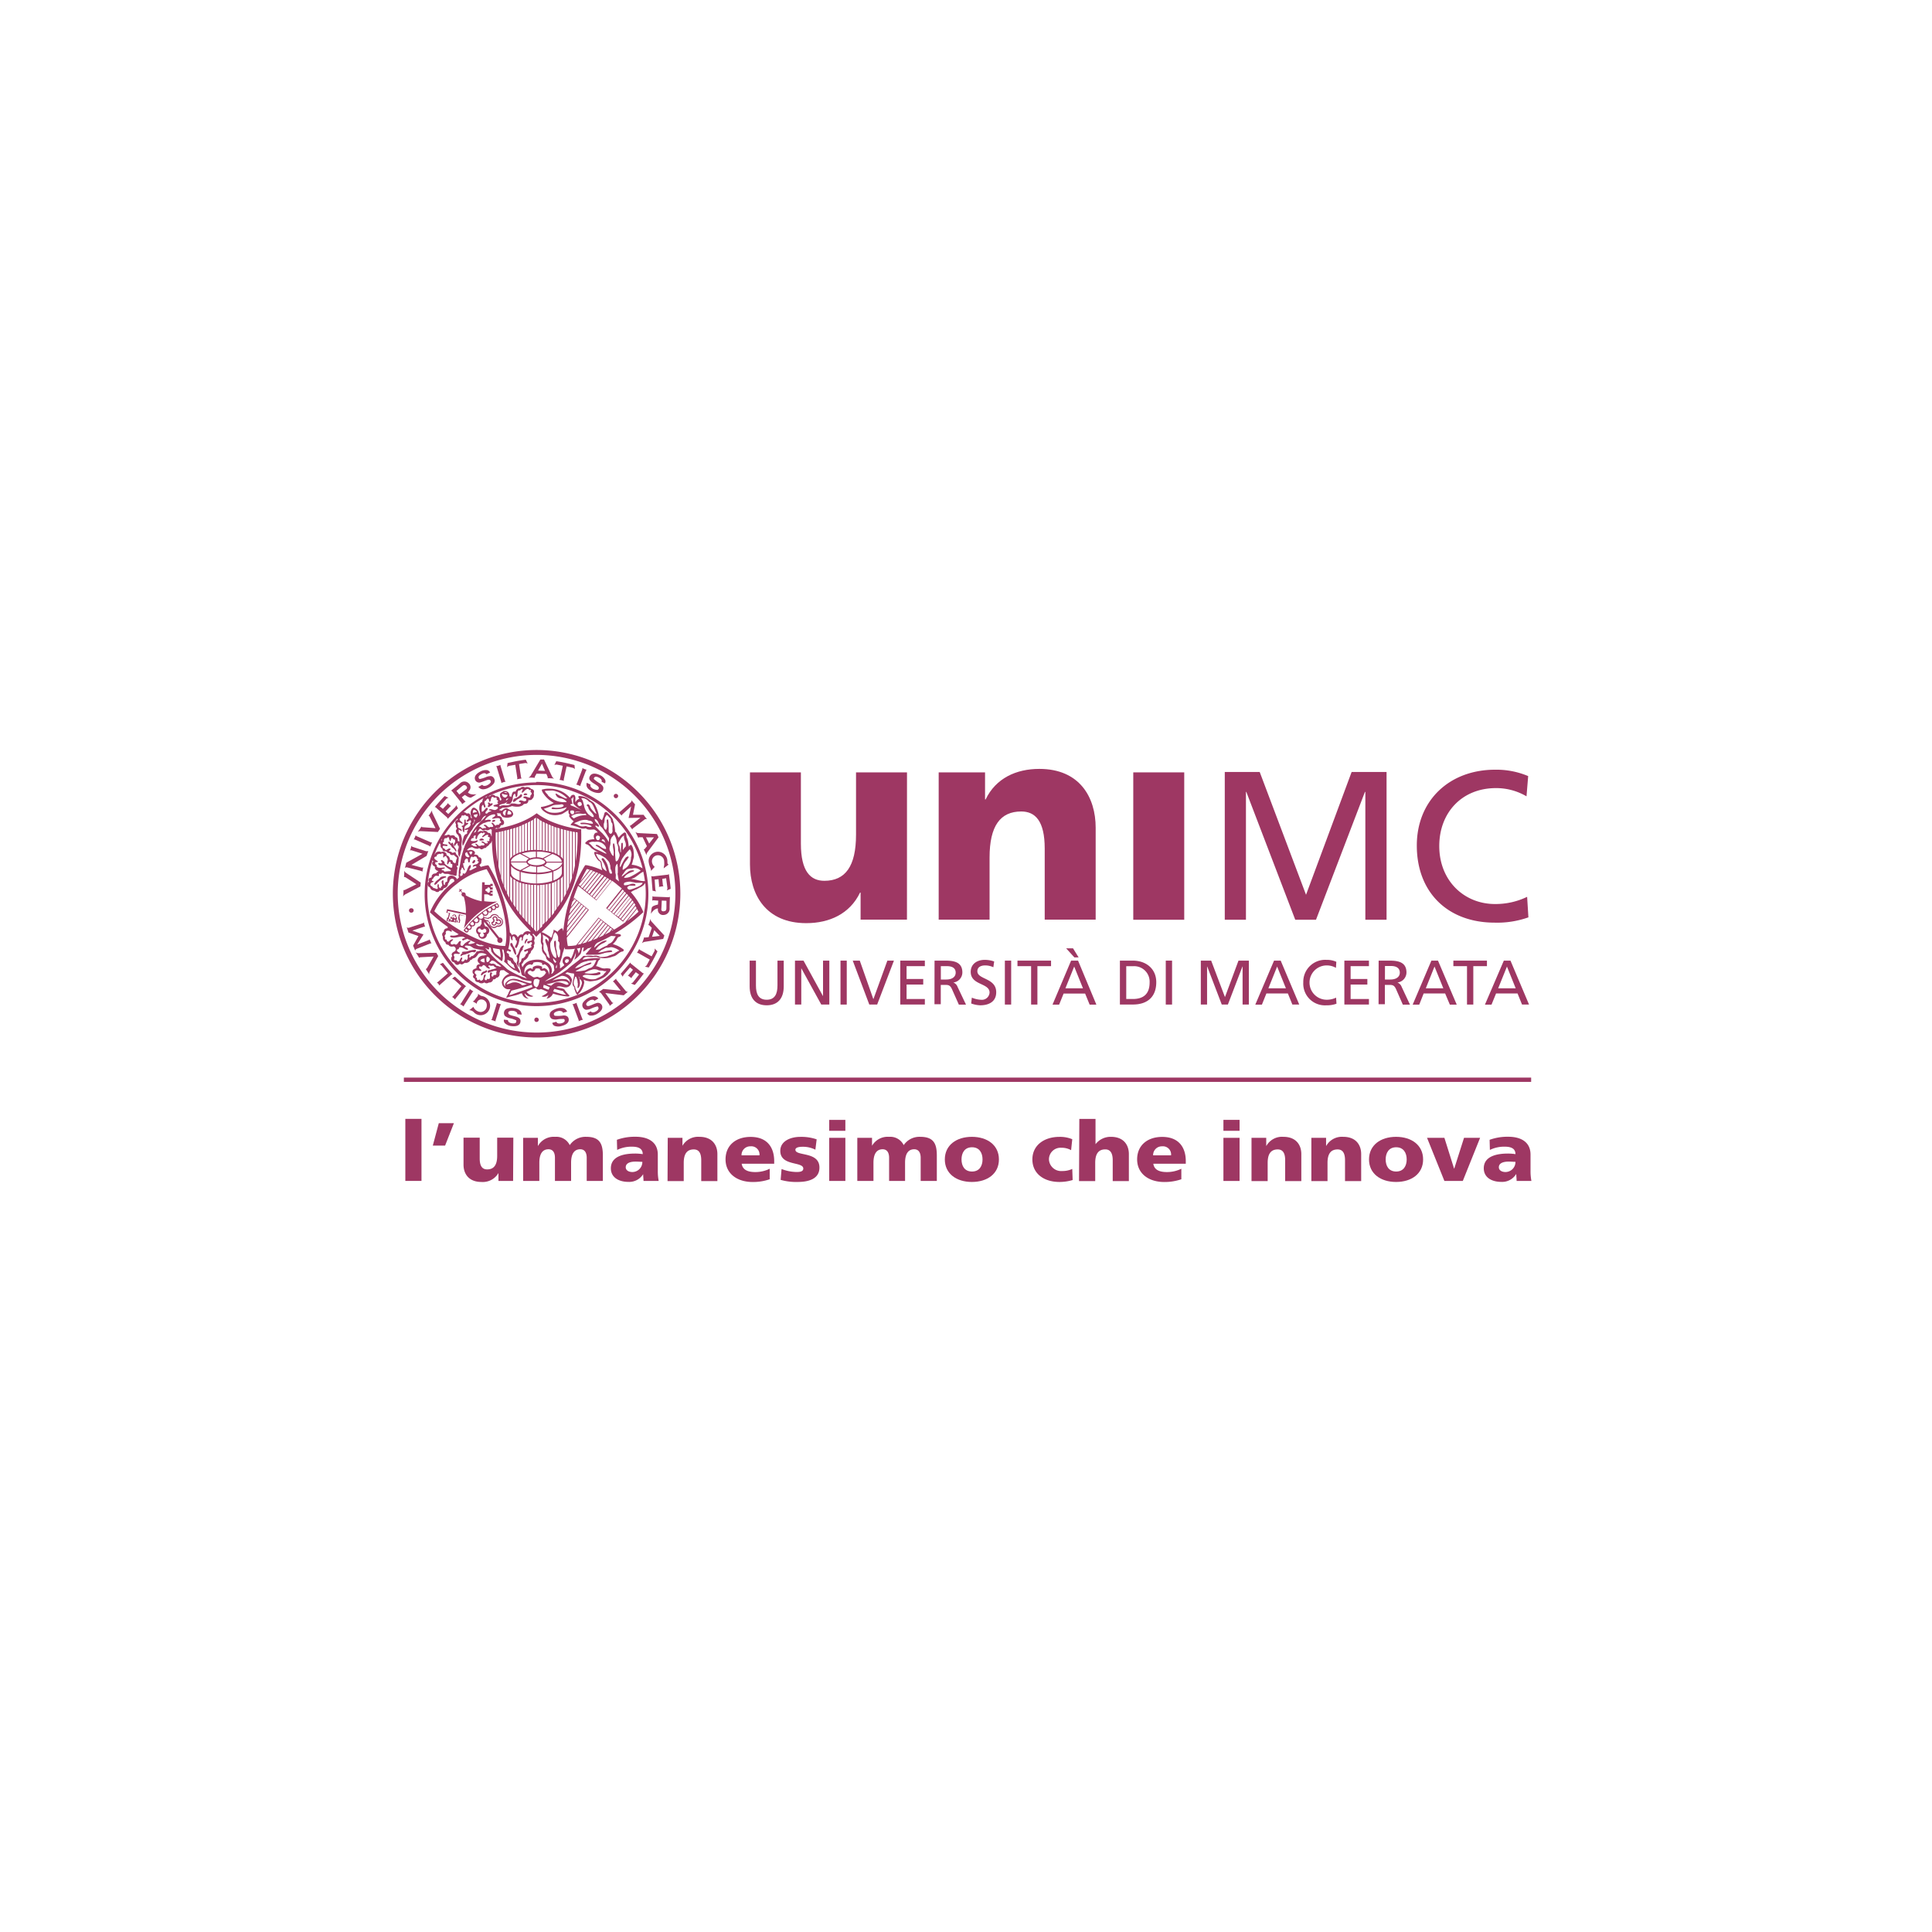 <svg id="Livello_1" data-name="Livello 1" xmlns="http://www.w3.org/2000/svg" width="500" height="500" viewBox="0 0 500 500"><defs><style>.cls-1{fill:#9e3763;}</style></defs><title>unimc</title><path class="cls-1" d="M138.86,268.5a37.2,37.2,0,1,0-37.19-37.2,37.23,37.23,0,0,0,37.19,37.2m-35.93-37.2a35.93,35.93,0,1,1,35.93,35.93,36,36,0,0,1-35.93-35.93"/><path class="cls-1" d="M128.44,238.78a.65.65,0,0,0,.47.44.69.69,0,0,0,.8-.49.66.66,0,0,0-.5-.79.62.62,0,0,0-.62.17h.18l-.14-.12v.19a.41.41,0,0,0,.11-.24.61.61,0,0,0-.08-.49.63.63,0,0,0-.41-.3.66.66,0,0,0-.79.49.25.25,0,0,0,0,.08v.08l0,.06a.39.39,0,0,1,.2.43.53.53,0,0,1-.38.33h-.07l0,.06a.14.14,0,0,0,0,.07.64.64,0,0,0,.08.49.62.62,0,0,0,.42.3.65.65,0,0,0,.78-.49.47.47,0,0,0,0-.29l-.1.16.22,0Zm-.22.05a.22.22,0,0,1,0,.16.38.38,0,0,1-.47.27.37.37,0,0,1-.24-.15.34.34,0,0,1,0-.29v0l-.09.09a.72.72,0,0,0,.57-.53.73.73,0,0,0-.28-.71l0,.13s0,0,0-.06a.39.39,0,0,1,.46-.29.36.36,0,0,1,.24.17.37.37,0,0,1,.05.29.2.2,0,0,1-.05.13l-.09.1.1.09.15.13.09.09.08-.09a.39.39,0,0,1,.38-.11.37.37,0,0,1,.28.46.42.42,0,0,1-.16.25.4.4,0,0,1-.3,0,.4.4,0,0,1-.28-.26l0-.11-.13,0-.21,0-.13,0Z"/><path class="cls-1" d="M126.46,238.28l0-.06h-.06l-.84-.18-.31-.39s0-.05,0-.06l1.13.23.09,0,0-.05a.64.64,0,0,1,.5-.18h.11l0-.11a1,1,0,0,1,1.88,0l0,.09h.21a1,1,0,0,1,.74,1.19,1,1,0,0,1-1.18.74l-.05,0h0l-.09,0-.06.07a1,1,0,0,1-1.72-.81l0-.11-.1,0a.67.67,0,0,1-.34-.3m-1.08,2h.06a.54.54,0,0,1,.52.53.52.52,0,0,1-.52.52.38.38,0,0,1-.22-.06l-.11.19a.55.55,0,0,1,.26.45.53.53,0,0,1-.54.52.52.52,0,0,1-.26-1l-.09-.17a.36.36,0,0,1-.21,0,.52.52,0,0,1-.51-.52.54.54,0,0,1,.51-.53h.07a.58.58,0,0,0,.53.36.6.6,0,0,0,.51-.36M124,237.54l-.3-.31c.33-.29.69-.58,1-.84l.27.33a.62.62,0,0,1,.14.41.66.66,0,0,1-.65.66.65.65,0,0,1-.51-.25m-.69,1.12a.52.52,0,0,1-.36-.16l-.31-.32.74-.68.28.3a.45.45,0,0,1,.15.35.51.51,0,0,1-.5.51m-1,.83a.4.4,0,0,1-.28-.1s-.2-.18-.32-.31c.18-.2.38-.4.58-.6l.31.32a.4.4,0,0,1-.29.69m-.82.88a.37.37,0,0,1-.24-.1l-.32-.29c.15-.19.31-.38.49-.57l.31.3a.36.36,0,0,1,.14.27.39.39,0,0,1-.38.39m-.65.62a.22.22,0,0,1-.13,0l-.31-.3c.09-.11.17-.24.26-.34l.32.28a.21.21,0,0,1,.1.18.22.22,0,0,1-.24.22m8.08-6.68a.3.3,0,0,1,0,.1.21.21,0,0,1-.22.21.22.22,0,0,1-.21-.12h0l-.22-.33.4-.2Zm-1.08.93a.41.41,0,0,1-.33-.19s-.14-.22-.23-.36l.65-.34.24.36a.38.38,0,0,1,0,.16.37.37,0,0,1-.36.37m-1,.64a.39.39,0,0,1-.35-.19,3.48,3.48,0,0,0-.24-.36c.24-.16.47-.29.72-.43l.23.35a.51.51,0,0,1,0,.22.42.42,0,0,1-.41.41m-1.1.81a.49.49,0,0,1-.41-.22l-.27-.33c.27-.2.56-.4.85-.58l.23.34a.47.47,0,0,1,.1.3.5.5,0,0,1-.5.49m1.86,3.43a1.24,1.24,0,0,0,1.17-.34h0a1.25,1.25,0,1,0,.57-2.44h-.06a1.27,1.27,0,0,0-.89-.79,1.22,1.22,0,0,0-1.44.79.84.84,0,0,0-.56.19l-1-.21a1.41,1.41,0,0,0,0-.2.78.78,0,0,0,0-.26.82.82,0,0,0,.37.1.77.77,0,0,0,.77-.77v-.15a.6.6,0,0,0,.33.09.67.67,0,0,0,.68-.67v-.07a.62.62,0,0,0,.35.12.65.65,0,0,0,.64-.65v0a.36.36,0,0,0,.24.08.51.51,0,0,0,.5-.5.48.48,0,0,0-.05-.22h0l-.31-.45-.06-.11-.11.06a22.71,22.71,0,0,0-8.57,6.92l-.08.09.1.09.4.38v0h0a.47.47,0,0,0,.3.1.51.51,0,0,0,.51-.5,1.22,1.22,0,0,0,0-.17.35.35,0,0,0,.17,0,.64.64,0,0,0,.64-.66.53.53,0,0,0,0-.25.73.73,0,0,0,.23,0,.68.68,0,0,0,.68-.69.54.54,0,0,0,0-.22.85.85,0,0,0,.31.06.75.75,0,0,0,.74-1,1,1,0,0,0,.46.13l.12,0v1.1a.82.82,0,0,0-.33.55,1.13,1.13,0,0,0-1.07,1.12,1.1,1.1,0,0,0,.56,1v.13a1.12,1.12,0,0,0,2.23,0s0-.07,0-.11a1.11,1.11,0,0,0-.45-2.1.71.71,0,0,0-.26-.48v-.69l3.48,4.41a1,1,0,0,0-.07.31.67.67,0,1,0,1.33,0,.65.65,0,0,0-.66-.65h-.17l-3.36-4.23.46.1a1,1,0,0,0,.36.31,1.25,1.25,0,0,0,1,1.34"/><path class="cls-1" d="M118.87,236.62l-.13,0,0,.12s0,.25-.12.56a1.48,1.48,0,0,0,.19,1l-.09.44-.32-.05.08-.34,0-.12-.12,0-.4-.1-.08,0a.88.88,0,0,0,.15,0,.46.46,0,0,0,.2-.31.45.45,0,0,0,0-.38.64.64,0,0,0-.17-.16.49.49,0,0,0-1-.21.38.38,0,0,0-.24.08.48.48,0,0,0-.22.28.51.51,0,0,0,.06.38.36.36,0,0,0,.08.09l-.1,0-.31-.07-.13,0,0,.15-.07.36-.31-.07.07-.33H116l.13,0,0-.13.35-1.42,0-.12-.14,0-.53-.12.08-.4,4.69,1,0,.4Zm-1.15,1.88-.24-.06.09-.42.05,0a.62.62,0,0,0,.19,0l0,.11Zm-.6-1.31.18.06V237a.24.24,0,0,1,.28-.17.2.2,0,0,1,.16.26,0,0,0,0,1,0,0l0,0-.08.16.17,0c.06,0,.1,0,.14.1a.2.2,0,0,1,0,.16.28.28,0,0,1-.1.14.21.21,0,0,1-.17,0s-.08,0-.11-.07l-.18-.17,0-.07-.26.13a.22.22,0,0,1-.16,0,.18.18,0,0,1-.14-.09.2.2,0,0,1,0-.17.16.16,0,0,1,.08-.12.27.27,0,0,1,.19,0m-.37.6a.53.53,0,0,0,.2.09h.11l-.11.43-.31-.07.08-.36Zm11-4.31a15.08,15.08,0,0,1-2.44-.16l0-1.77H126a1.47,1.47,0,0,1,.85.39l.64,0v-.58H127V231l.48,0v-.52l-.76,0a.31.31,0,0,1,.06.2.36.36,0,0,1-.35.36.36.36,0,0,1-.37-.36.15.15,0,0,1-.08,0,.37.37,0,0,1-.37-.36A.37.37,0,0,1,126,230l.1,0a.35.35,0,1,1,.7,0,.3.3,0,0,1-.08.23l.78,0v-.6H127v-.31l.51,0v-.59l-.63,0V229h-1.44v-.67h-.67l-.1,4.92a14.47,14.47,0,0,1-4.15-1.54.56.56,0,0,0,0-.2.57.57,0,0,0-.57-.57.42.42,0,0,0-.25.06l-.41-.53.27-.21-.15-.19-.27.22L119,230l-.18.16.2.25-.28.21.16.19.28-.2.4.49a.54.54,0,0,0-.14.38.58.58,0,0,0,.58.57h0a13.58,13.58,0,0,1,.55,4.27l-4.76-1-.13,0,0,.13-.15.65,0,.12.13,0,.54.1-.27,1.17-.11,0-.13,0,0,.13-.13.62,0,.12.13,0,.57.14.14,0,0-.14.07-.38h.05l-.07.37,0,.13.14,0,.57.13.12,0,0-.12,0,.12.13,0,.5.13.13,0,0-.15.07-.33.12,0-.06.31,0,.14.13,0,.57.12.13,0,0-.13.11-.63,0,0,0,0a1.55,1.55,0,0,1-.18-.82c0-.19.09-.33.1-.43l1.59.33a14.33,14.33,0,0,1-.38,2.3c-.07.27-.12.56-.2.83a21.13,21.13,0,0,1,8.65-6.93l-.81,0"/><path class="cls-1" d="M125.88,200.39c-.17-.32-.66-.43-1.36,0-.5.27-.78.59-.63.94s.27.28.53.22a8.64,8.64,0,0,0,1.37-.44,2.91,2.91,0,0,1,1.35-.25,1.24,1.24,0,0,1,.66,1.89,4.22,4.22,0,0,1-1.38,1.13,3.13,3.13,0,0,1-1.36.39,1.47,1.47,0,0,1-1.25-.63l1-.55a.62.62,0,0,0,.43.29,1.67,1.67,0,0,0,1.06-.28,1.9,1.9,0,0,0,.68-.61.48.48,0,0,0-.36-.68c-.46-.09-1.43.45-2.16.63a1.13,1.13,0,0,1-1.49-.6c-.26-.67,0-1.44,1.24-2.11a2.9,2.9,0,0,1,1.92-.41,1.09,1.09,0,0,1,.71.61Z"/><path class="cls-1" d="M141.4,200.3c.19.43.3.72.32.75s.06.3,0,.36a15,15,0,0,1,1.72.09,1.25,1.25,0,0,1-.58-.57l-2.07-4.37-.94,0-2.49,4.17a1.3,1.3,0,0,1-.62.51,16,16,0,0,1,1.71.06c-.06-.06-.07-.17,0-.36l.4-.71Zm-2.14-.87,1-1.8s.41,1,.8,1.87Z"/><path class="cls-1" d="M113.88,214.5s-1.89-3.94-1.92-4a1.23,1.23,0,0,1-.13-.8,13.63,13.63,0,0,1-.93,1.44c.09,0,.19,0,.29.19l1.52,3-3.32-.25c-.19,0-.28-.1-.3-.2a15.58,15.58,0,0,1-1,1.42,1.3,1.3,0,0,1,.79-.2c.1,0,4.44.22,4.44.22Z"/><path class="cls-1" d="M109.26,224.56l-2.78-.73,3.93-2.33s.32-1,.45-1.24a2,2,0,0,1-.68,0l-3.44-1.11c-.14-.05-.27-.28-.27-.28a7.08,7.08,0,0,1-.37,1.28.5.5,0,0,1,.38-.1l2.87.9-4.21,2.32a13.67,13.67,0,0,1-.35,1.37.7.7,0,0,1,.57-.16l3.63.92a.38.38,0,0,1,.29.26c.09-.47.24-1.07.24-1.19a.44.44,0,0,1-.26.06"/><path class="cls-1" d="M111.49,218a.49.49,0,0,0,.35,0c-.08.12-.43.93-.52,1.13a.48.48,0,0,0-.24-.24l-3.66-1.6a.44.44,0,0,0-.35,0,6.91,6.91,0,0,0,.52-1.15.48.48,0,0,0,.23.26Z"/><path class="cls-1" d="M108.88,228.42l-3.74-2.49a1.22,1.22,0,0,1-.52-.62,16.19,16.19,0,0,1-.06,1.72c.08-.07.19-.08.36,0l2.84,1.82-3,1.47c-.17.07-.28.05-.34,0a15.19,15.19,0,0,1-.09,1.73,1.3,1.3,0,0,1,.57-.59l3.9-2.06Z"/><path class="cls-1" d="M130.67,202a.44.44,0,0,0,.23.27,10.67,10.67,0,0,0-1.2.37.4.4,0,0,0,0-.35l-1.12-3.71a.45.45,0,0,0-.21-.26,7.5,7.5,0,0,0,1.19-.37.45.45,0,0,0,0,.35Z"/><path class="cls-1" d="M112.93,246.58l-4.57.1a1.19,1.19,0,0,1-.79-.22,14.88,14.88,0,0,1,.92,1.46c0-.09.11-.16.3-.18s3.44-.19,3.44-.19-1.65,2.87-1.73,3-.21.22-.31.19.79,1.19.9,1.47a1.24,1.24,0,0,1,.14-.79l2.18-4Z"/><path class="cls-1" d="M150.25,203.1a.45.45,0,0,0,0,.34c-.12-.06-1-.37-1.18-.44a.44.44,0,0,0,.24-.25l1.38-3.63a.5.5,0,0,0,0-.36,5.55,5.55,0,0,0,1.17.46.53.53,0,0,0-.23.26Z"/><path class="cls-1" d="M115.85,211.86a.45.45,0,0,0-.15-.3L112.83,209a.44.44,0,0,0-.32-.13c.18-.22,2.23-2.57,2.58-2.86l1,.46a1.15,1.15,0,0,0-.59.28l-1.7,1.93.82.65,1.1-1.17a.54.54,0,0,0,.11-.34,9.72,9.72,0,0,0,.93.83.48.48,0,0,0-.31.15l-1.14,1.2.7.66s1.83-1.78,1.87-1.88.18-.25.16-.38.49.79.49.79-2.65,2.72-2.65,2.72"/><path class="cls-1" d="M135,196.79c-.28,0-3.23.55-3.65.7l-.11,1.06a1.21,1.21,0,0,1,.53-.36l1.58-.26.53,3.38a.51.51,0,0,1-.09.35c.22,0,1.11-.21,1.25-.2a.42.42,0,0,1-.19-.29l-.53-3.44,1.6-.26a1.22,1.22,0,0,1,.64.15l-.47-1c-.44,0-3.29.5-3.56.55"/><path class="cls-1" d="M147.61,197.67c-.27-.07-3.22-.64-3.65-.66l-.49,1a1.1,1.1,0,0,1,.63-.13l1.56.3-.73,3.36a.39.39,0,0,1-.2.29c.23,0,1.1.21,1.25.26a.42.42,0,0,1-.08-.34l.73-3.4,1.6.35a1.12,1.12,0,0,1,.54.35l-.09-1.05c-.42-.16-3.26-.72-3.52-.76"/><path class="cls-1" d="M155.68,202.31c.16-.32-.05-.77-.77-1.11-.51-.24-.95-.28-1.14.06s-.06.37.14.55a9,9,0,0,0,1.17.83,2.75,2.75,0,0,1,1,.94,1.23,1.23,0,0,1-1.14,1.65,4.09,4.09,0,0,1-1.72-.42,3.24,3.24,0,0,1-1.13-.84,1.47,1.47,0,0,1-.24-1.38l1,.45a.58.58,0,0,0,0,.52,1.59,1.59,0,0,0,.84.67,2,2,0,0,0,.91.18.47.47,0,0,0,.32-.69c-.21-.42-1.22-.88-1.8-1.35s-.81-.93-.42-1.56,1.19-.83,2.43-.27a2.83,2.83,0,0,1,1.49,1.29,1.07,1.07,0,0,1-.05.92Z"/><path class="cls-1" d="M168.61,226.71a.51.51,0,0,0,.34.1l3.85-.44a.5.5,0,0,0,.3-.17c.05.26.47,3.37.46,3.82l-1,.43a1.16,1.16,0,0,0,.17-.63l-.34-2.54-1,.18.16,1.59a.49.49,0,0,0,.18.31c-.14,0-1,.13-1.24.17a.44.44,0,0,0,.08-.34l-.14-1.65-1,.1s.15,2.54.19,2.65.07.29.18.37-.92-.15-.92-.15-.31-3.8-.31-3.8"/><path class="cls-1" d="M152.9,261.73c.17.32.67.41,1.36,0,.48-.29.76-.64.6-1s-.27-.27-.53-.2a7.67,7.67,0,0,0-1.35.49,3,3,0,0,1-1.36.3,1.24,1.24,0,0,1-.72-1.87,4.3,4.3,0,0,1,1.34-1.18,3.3,3.3,0,0,1,1.35-.44,1.48,1.48,0,0,1,1.26.59l-1,.59a.58.58,0,0,0-.44-.28,1.5,1.5,0,0,0-1,.32,1.61,1.61,0,0,0-.66.64.47.47,0,0,0,.37.66c.48.07,1.42-.51,2.15-.71a1.13,1.13,0,0,1,1.51.55c.28.65,0,1.43-1.18,2.15a2.9,2.9,0,0,1-1.91.48,1.06,1.06,0,0,1-.72-.58Z"/><path class="cls-1" d="M144,264.43c.09.35.54.58,1.29.39.56-.14.92-.41.85-.77s-.19-.34-.45-.34a6.67,6.67,0,0,0-1.44.1,2.78,2.78,0,0,1-1.38-.1,1.22,1.22,0,0,1-.17-2,4.08,4.08,0,0,1,1.61-.76,2.94,2.94,0,0,1,1.41-.05,1.54,1.54,0,0,1,1.06.91l-1.08.3a.66.66,0,0,0-.36-.39,1.64,1.64,0,0,0-1.09,0,1.88,1.88,0,0,0-.8.42.48.48,0,0,0,.17.75,9.45,9.45,0,0,0,2.25-.09c.64,0,1.21.22,1.31.94s-.39,1.39-1.71,1.74a2.9,2.9,0,0,1-2,0,1.12,1.12,0,0,1-.55-.76Z"/><path class="cls-1" d="M131.47,264c-.05.36.28.73,1.07.84.56.06,1,0,1.06-.41s0-.37-.29-.48a6,6,0,0,0-1.37-.43,3.12,3.12,0,0,1-1.27-.6,1.23,1.23,0,0,1,.58-1.91,3.85,3.85,0,0,1,1.77-.11,3,3,0,0,1,1.34.47,1.48,1.48,0,0,1,.64,1.23l-1.11-.13a.63.63,0,0,0-.19-.49,1.61,1.61,0,0,0-1-.38,1.76,1.76,0,0,0-.91.12.45.45,0,0,0-.1.74c.33.35,1.42.47,2.12.74s1,.65.86,1.36-.86,1.15-2.22,1a2.88,2.88,0,0,1-1.82-.79,1.06,1.06,0,0,1-.22-.89Z"/><path class="cls-1" d="M121.47,256.25a.47.47,0,0,0,.07-.34,9.57,9.57,0,0,0,1,.69.48.48,0,0,0-.29.19l-2.14,3.39a.42.42,0,0,0-.08.33,5.88,5.88,0,0,0-1-.68.46.46,0,0,0,.3-.2Z"/><path class="cls-1" d="M128.52,259.91a.42.42,0,0,0,0-.35c.13.07,1,.33,1.2.39a.48.48,0,0,0-.24.27L128.27,264a.49.49,0,0,0,0,.35,5.27,5.27,0,0,0-1.18-.39.48.48,0,0,0,.23-.27Z"/><path class="cls-1" d="M148.34,260.2a.48.48,0,0,0-.24-.26,12.28,12.28,0,0,0,1.18-.42.46.46,0,0,0,0,.35l1.4,3.75a.49.49,0,0,0,.24.26,5.91,5.91,0,0,0-1.18.42.49.49,0,0,0,0-.35Z"/><path class="cls-1" d="M158.85,254.16l1.8,2.22-4.53-.44s-.84.61-1.11.74a1.87,1.87,0,0,1,.57.39l2.13,2.93a.7.7,0,0,1,.06.36,8.75,8.75,0,0,1,1-.82.5.5,0,0,1-.37-.13L156.66,257l4.76.58s.75-.67,1.1-.9a.71.71,0,0,1-.57-.2l-2.37-2.87a.36.36,0,0,1-.09-.39c-.34.34-.82.73-.9.82a.54.54,0,0,1,.26.12"/><path class="cls-1" d="M163.14,249.1a.5.5,0,0,0,.17.31l3,2.4a.48.48,0,0,0,.34.09c-.16.24-2.05,2.72-2.38,3l-1-.38a1,1,0,0,0,.56-.32l1.57-2-.86-.6-1,1.25a.47.47,0,0,0-.08.33c-.1-.1-.82-.63-1-.76a.38.38,0,0,0,.29-.18l1.06-1.26-.75-.61s-1.68,1.9-1.72,2-.16.27-.13.4-.55-.76-.55-.76,2.46-2.9,2.46-2.9"/><path class="cls-1" d="M168.46,249.51c.14-.24,1.55-2.88,1.69-3.31l-.76-.75a1.13,1.13,0,0,1,0,.66l-.75,1.39-3-1.66a.44.44,0,0,1-.21-.27c-.1.18-.53,1-.61,1.08a.47.47,0,0,1,.34,0l3,1.69-.78,1.43c-.1.22-.5.39-.5.39l1,.23c.28-.35,1.63-2.9,1.75-3.16"/><path class="cls-1" d="M167.42,219l-.51.64c-.12.14-.22.18-.32.16a16,16,0,0,1,.73,1.55,1.23,1.23,0,0,1,.23-.77l2.88-3.89-.41-.85-4.85-.24a1.22,1.22,0,0,1-.74-.31c.17.24.75,1.54.75,1.54s.14-.15.32-.15l.82,0Zm-.24-2.3,2.07,0L168,218.31Z"/><path class="cls-1" d="M167.86,242.54l-.81.09c-.19,0-.29,0-.33-.1a13.11,13.11,0,0,1-.59,1.61,1.33,1.33,0,0,1,.72-.39l4.78-.75.3-.89-3.28-3.58a1.22,1.22,0,0,1-.32-.74,14.39,14.39,0,0,1-.55,1.63c.09,0,.2,0,.33.12s.28.28.58.59Zm1.45-1.81,1.44,1.47-2,.24Z"/><path class="cls-1" d="M117.82,258.73a.48.48,0,0,1,.1-.33l2.42-2.94a.45.45,0,0,1,.31-.17s-2.78-2.38-2.86-2.5-.91.55-.76.53.27.09.38.14,2,1.76,2,1.76l-2.14,2.59a.48.48,0,0,1-.3.16,5.21,5.21,0,0,1,.87.76"/><path class="cls-1" d="M113.78,255.1a.47.47,0,0,1,.15-.3l2.87-2.54a.46.46,0,0,1,.31-.11s-2.36-2.79-2.42-2.92-1,.4-.85.4.27.13.37.19,1.68,2.08,1.68,2.08l-2.52,2.2a.46.46,0,0,1-.33.11,4.12,4.12,0,0,1,.74.89"/><path class="cls-1" d="M108.29,242.26l-2.59-.93a13.52,13.52,0,0,0-.45-1.35.69.69,0,0,0,.59.12l3.55-1.15a.4.4,0,0,0,.28-.28c.11.46.31,1.05.33,1.17a.65.65,0,0,0-.29,0l-3,1,2.89,1-1.63,2.6,3-1.15a.43.43,0,0,0,.19-.18c.07.08.29.66.51,1.09a.41.41,0,0,0-.4,0l-3.46,1.37a.72.72,0,0,0-.38.48c-.11-.4-.52-1.32-.52-1.32Z"/><path class="cls-1" d="M163.81,210.87h2.75a14.06,14.06,0,0,0,.88,1.13.71.71,0,0,0-.61.08l-3,2.28a.35.35,0,0,0-.17.34c-.26-.39-.64-.88-.69-1a.45.45,0,0,0,.26-.07l2.51-2-3.06.05.67-3L161,210.83a.53.53,0,0,0-.11.25c-.09-.07-.5-.54-.83-.87a.36.36,0,0,0,.36-.1l2.82-2.46a.68.68,0,0,0,.19-.57c.24.35.92,1.08.92,1.08Z"/><path class="cls-1" d="M121.47,261.43a1.8,1.8,0,0,1,1.11.48,2.4,2.4,0,0,0,1.81.83,2.48,2.48,0,0,0,2.45-2.5,2.55,2.55,0,0,0-2.24-2.49,2.83,2.83,0,0,1-.91-.6.78.78,0,0,1-.08.64l-.88,1.13a1,1,0,0,1-.4.26,6,6,0,0,1,1.1.62.44.44,0,0,1,0-.34,1.25,1.25,0,0,1,.87-.78,1.44,1.44,0,0,1,1.68,1.56,1.62,1.62,0,0,1-1.63,1.66,2.21,2.21,0,0,1-1.85-1.34,8.47,8.47,0,0,1-1.07.87"/><path class="cls-1" d="M171.84,224.07c0,.26-.09.66-.09.66l1.32-1c-.26-.05-.35-.16-.35-.85a2.45,2.45,0,0,0-2.43-2.45,2.42,2.42,0,0,0-2.43,2.45,5.43,5.43,0,0,0,.47,1.76c.06.19.21.55.11.78l1-1.08a1.91,1.91,0,0,1-.72-1.44,1.55,1.55,0,0,1,1.61-1.56,1.63,1.63,0,0,1,1.56,1.65,6.42,6.42,0,0,1,0,1.06"/><path class="cls-1" d="M159,205.59a.59.59,0,0,0,0,.81.57.57,0,0,0,.81,0,.54.54,0,0,0,0-.78.57.57,0,0,0-.81,0"/><path class="cls-1" d="M139.43,264a.59.59,0,0,0-.48-.65.56.56,0,0,0-.65.49.55.55,0,0,0,.47.64.59.59,0,0,0,.66-.48"/><path class="cls-1" d="M106.48,236.19a.56.56,0,0,0,.57-.56.55.55,0,0,0-.56-.57.57.57,0,1,0,0,1.13"/><path class="cls-1" d="M120.66,203.43c-.52-.56-1,0-1.23.16l-1.3,1.11.75.93,1.62-1.27c.31-.2.56-.51.16-.93m.7,1.36-.26.27c.63.81,2.24.47,2.24.47s-.84.58-1.34.84-1.41-.49-1.69-.65l-.8.6s.68.92.83,1a.21.21,0,0,0,.22.06l-1,.77a.51.51,0,0,0-.1-.34l-2.43-3a.47.47,0,0,0-.31-.18c.21-.18,2-1.59,2.32-1.9a1.6,1.6,0,0,1,2.28,0,1.34,1.34,0,0,1,0,2"/><path class="cls-1" d="M171.79,235.82c.77,0,.65-.7.68-1l0-1.7-1.2-.05-.1,2.06c-.06.37,0,.75.6.72m-1.5-.35,0-.39c-1,0-1.83,1.38-1.83,1.38s.12-1,.23-1.55,1.31-.75,1.61-.85l.08-1S169.21,233,169,233a.28.28,0,0,0-.2.14c0-.14.07-1.24.07-1.24a.43.43,0,0,0,.31.15l3.87.15a.44.44,0,0,0,.32-.13c0,.29-.09,2.54-.07,3a1.61,1.61,0,0,1-1.51,1.72,1.34,1.34,0,0,1-1.54-1.31"/><path class="cls-1" d="M138.86,259.54a28.28,28.28,0,0,1-28.25-28.24q0-1.28.12-2.52c0,.27,0,.63.32.75s.31.46.53.65c.33.37.88.27,1.24.6a.87.87,0,0,0,.72,0c.23-.51,1-.13,1.15-.65a.55.55,0,0,1,.5-.35,1.29,1.29,0,0,0,.77-1.14c.43-.33.27-1,.83-1.2a.65.65,0,0,1,.69.17c0,.1.1.26.14.43l-.23.2a19.33,19.33,0,0,0-6,7.57l-.12.29.23.22a37.84,37.84,0,0,0,4.39,3.56,1.27,1.27,0,0,0-.05.34,1.36,1.36,0,0,0-.69.2.93.93,0,0,0-.3.71,1.65,1.65,0,0,0-.39.46,1.06,1.06,0,0,0,.17.85,1.36,1.36,0,0,0,.65,1.43.65.65,0,0,0,.19.45c.17.25.7.1.73.42a1.16,1.16,0,0,0,1.11.18.72.72,0,0,1,.11,1.41c-.28.2-.61.4-.5.89.29.27-.16.42-.15.72a1.09,1.09,0,0,0,.37,1c.58,0,.55.67,1.1.76s.66-.45,1-.17c.6.29.82-.5,1.34-.33a1.27,1.27,0,0,0,1.15-.76.81.81,0,0,0,.64-.42c.71,0,1.12-.72,1.51-1.25a2.43,2.43,0,0,1,2.09.3,3.54,3.54,0,0,1-.83.23,1.51,1.51,0,0,0-1.45.86c0,.05,0,.18-.07.21-.1.52.3.83.63,1.12-.3.09-.71.12-.84.43a1.2,1.2,0,0,0-.11.66c-.42.11-1,.33-1,.76a1.13,1.13,0,0,0,.11.64c.56.22-.18.49.06.94a.81.81,0,0,0,.45.4v.32a.86.86,0,0,0,.46.48c.2.1.43,0,.58.18a1.21,1.21,0,0,0,1.37-.05l.32.17c.08.06.17,0,.2.06a1.26,1.26,0,0,0,.68-.21,1,1,0,0,0,1.05-.62c-.05-.35.27-.09.42-.23a.56.56,0,0,0,.41-.39c.33.07.52-.17.68-.32s.12-.25.19-.37a1,1,0,0,0,0-.4c0-.09,0-.27.11-.4-.1-.61.65-.4,1-.48l.51.38c.27.2.68.41.9.61a2.83,2.83,0,0,0-1.87,1.92.7.7,0,0,0,0,.55l0,.07a1.8,1.8,0,0,0,1.35,1.42l.84,0a6.33,6.33,0,0,0-.62,1.25,6,6,0,0,0-.49.94l.13,0c1.18-.44,2.25-.5,3.43-1,.11-.06.16-.11.21-.08l.07,0c.36-.19.31.33.45.46a1.72,1.72,0,0,0,1.55.88,2,2,0,0,1-1.09-1.31c0-.05.07,0,.12,0a2.83,2.83,0,0,0,.75.63c.45.12,1.07.3,1.39,0a3,3,0,0,1-1.76-1.11l.61-.26a9.6,9.6,0,0,1,1.82-.76c.07.14.18.2.29.33a1.11,1.11,0,0,0,1,0c.64.16,1.21.52,1.81.73-.15.09-.19.28-.32.36a6.39,6.39,0,0,1-1.29.75l.13.08a1.56,1.56,0,0,0,1.28-.18c.17,0,.24-.21.41-.19-.26.25-.26.68-.59.88l.24,0a2.12,2.12,0,0,0,1.46-1.27,16.29,16.29,0,0,0,4,.76c.09-.08.34-.1.22-.31A11.22,11.22,0,0,1,146,256c-.6-.3-1.42-.26-2-.54,1-.56,1.88.33,2.89,0,.8-.26,1-1.05,1.15-1.79-.08-.07,0-.26-.1-.32a2,2,0,0,0-1.66-1.34,1.59,1.59,0,0,1,.58-.4,5,5,0,0,0,1.64.32,1.12,1.12,0,0,1,.08.51,3.71,3.71,0,0,1-.1.48,7.75,7.75,0,0,1-.22,1,2.23,2.23,0,0,0-.06.91c.09.4.56.59.44,1.11.25.47.3,1,.68,1.43,0,0,.16,0,.17.07.14-.1.24-.35.43-.43a5.15,5.15,0,0,0,1.28-2.72c0-.29-.14-.52-.12-.75a3.22,3.22,0,0,0,1.33.38c.1.09.19,0,.31.06a13.5,13.5,0,0,0,2-.32c.4-.15.76-.31,1.11-.48a4.37,4.37,0,0,0,.57-.3c.3-.17.52-.45.85-.68.24-.47.94-.83.73-1.47a3.15,3.15,0,0,0-1.3-.11c-1,.14-1.59-.51-2.47-.59.49-.52.38-1.41,1.11-1.77.08-.16-.06-.22-.13-.29a18.34,18.34,0,0,0-4.41.4,1.71,1.71,0,0,1,.12-.23c.54-.8,1.52-.39,2.46-.43.31-.09.77,0,1-.07a6,6,0,0,0,4.3-.11h0c1-.12,1.54-1.21,2.47-1.28a.43.43,0,0,0,.3-.47,7.43,7.43,0,0,0-2.77-1.42s0-.06,0-.07a7.42,7.42,0,0,0,.86-1,3.31,3.31,0,0,1,.44-.72c.28-.16.73-.16.76-.57-.35-.44-1.11-.22-1.66-.37a40.42,40.42,0,0,0,7.21-5.36l.23-.22-.12-.29a18.13,18.13,0,0,0-3.1-4.86,4.55,4.55,0,0,1,.52-.34h0l.72-.35c.26,0,.5-.29.66-.29a3.32,3.32,0,0,1,.62-.34,2.65,2.65,0,0,0,1.11-.94l.08-.11c.08.9.13,1.83.13,2.76a28.27,28.27,0,0,1-28.24,28.24M118.45,211.8a2.12,2.12,0,0,0,0,.37c-.24.07-.54.24-.6.48a.62.62,0,0,0,.17.63c-.08.39-.08.9.26,1.12l-.3.51a1.65,1.65,0,0,0,.25.89c.65.43.65,1.35.67,2a1.14,1.14,0,0,0-.43-.13,1.54,1.54,0,0,0-.07-.62c-.06-.41-.66-.27-.71-.71a1.12,1.12,0,0,0-1.1-.06.73.73,0,0,0-.72-.26c-.2.2-.66.07-.91.26v0a27,27,0,0,1,3.51-4.51m13-1.78c.06-.29.27-.1.47-.07a1.79,1.79,0,0,1,.39.43c0,.17,0,.36-.2.41a2.39,2.39,0,0,1-.8,0,1.42,1.42,0,0,1,.14-.77m-.71.93h0v.13c-.32,0-.48-.32-.6-.55a.65.65,0,0,1,.18-.58,1.29,1.29,0,0,1,.72-.32c0,.19-.1.32-.15.47a2.86,2.86,0,0,0-.12.85m.28-3.24.29-.22a1.83,1.83,0,0,1-.38.44c.12.2.43.11.63.16s.43,0,.53-.17a3.48,3.48,0,0,0,.51-.87s0-.13,0-.13c.11-.54.05-1.16.54-1.46.12,0,.11.09.17.13,0,.2.09.33.09.53s.21.16.32.08c.29-.47,0-1.24.47-1.6.1-.09.15,0,.25.06.23-.17.46-.5.82-.36-.07.3-.31.49-.27.88.4,0,.53-.41.8-.55a1,1,0,0,1,1-.4c0,.08,0,.27.13.28s.32-.14.39,0-.06.24-.06.4.32.24.3.41,0,.29-.12.38a.55.55,0,0,0-.23.4c0,.11,0,.2-.05.34-.61.1-1.1-.54-1.7-.2-.22.56.6.23.69.67s-.19.38-.39.49c-.51,0-1.13-.55-1.48,0-.13.44.68.08.43.59-.68.42-1.41-.16-2.14,0-.33-.18-.44.2-.65.26-.72.49-1.84-.11-2.54.43-.11,0-.14-.15-.25-.18.51-.51,1.37-.34,1.89-.83m.46-1.08c0,.29-.31.45-.55.63,0-.14,0-.4.19-.46a.91.91,0,0,0,.36-.17m-1.12-1.41c.17-.12.67-.21.84.06h0v0a1.61,1.61,0,0,1-.82-.1m.17.5.8.14a1.08,1.08,0,0,1-.56.65.8.8,0,0,1-.78-.42.72.72,0,0,1-.11-.56c.21,0,.42.17.65.19M149,222.88v-7.51c.19,0,.34,0,.48.07a42.67,42.67,0,0,1-.48,7.44m-.76,3.58V215.23l.56.11V224c-.16.85-.35,1.66-.56,2.43m-.78,2.41V215.08l.57.11v12c-.18.59-.37,1.16-.57,1.7m-.76,1.88V214.9l.56.13v14.38c-.18.47-.37.91-.56,1.34m-.76-7.46h0a1.09,1.09,0,0,0,0-.19,1.21,1.21,0,0,0,0-.19v-8.2l.57.14V231.2c-.19.37-.38.76-.57,1.11v-6.19a1.34,1.34,0,0,0,0-.2Zm-2.53-13.88a7.75,7.75,0,0,0,3.27-.5c-.69,1.35-2.52,1.56-3.94,1.4a3.31,3.31,0,0,1-2-1,19,19,0,0,0,2.42-.9c.61-.2,1.39-.09,2-.24a.73.73,0,0,1,.71.23c0,.24-.2.38-.39.46a4.71,4.71,0,0,1-2.42.08.51.51,0,0,0-.32.24c0,.29.42.17.64.26m.44-3.82a1.49,1.49,0,0,0,1.26,1l0,0a2.75,2.75,0,0,1,1.54.81c0,.16-.11.19-.21.16a5.84,5.84,0,0,1-4.58-1.73c-.18-.47-.75-.68-.79-1.21l1.56-.06v0h.42v0a6.63,6.63,0,0,1,3.77,2,.67.67,0,0,1-.54,0,15.22,15.22,0,0,1-2.29-1.21.16.16,0,0,0-.17.21m22.51,19.15a6.06,6.06,0,0,0-2.83-.94c.11-.21.12-.45.24-.68.07-.44.27-1,.34-1.37h0a12.43,12.43,0,0,0-.07-1.39l0,0a3.18,3.18,0,0,0-.13-.72,2.91,2.91,0,0,0-.49-1c-.34,0-.45.35-.65.48a.83.83,0,0,0,0-.23c-.06-.39-.08-.72-.16-1.07a3.39,3.39,0,0,0-.27-.92c-.25-.41-.09-1-.37-1.37-.11,0-.26-.14-.39-.07a6,6,0,0,0-1.42,1.33c-.24-.43-.4-.87-.64-1.29-.06-.16-.44-.27-.27-.5a14.56,14.56,0,0,0-.39-2.27h0c-.14-.22-.12-.62-.29-.86a7.29,7.29,0,0,0-1.52-1.71.46.46,0,0,0-.55.24,9.67,9.67,0,0,1-.65,1.88,2.76,2.76,0,0,1-.72-.68,9.1,9.1,0,0,0-1.31-3.71,3.12,3.12,0,0,0-.91-.65A4.32,4.32,0,0,0,149.9,206c-.49.11-.05.5,0,.75a1.46,1.46,0,0,0-.93.83l-.06-.06c0-.24-.05-.46,0-.7s0-.76-.21-1-.45-.08-.67-.06a1.52,1.52,0,0,0-.5.67c-.13-.05-.17-.16-.28-.22a6.79,6.79,0,0,0-4.78-2.09,6.43,6.43,0,0,0-2.28.25l.14.5a7.43,7.43,0,0,0,3,2.93,12,12,0,0,1-3.33,1.06c-.05.31.16.45.27.65a4.68,4.68,0,0,0,4.65,1.29c.07-.05.22,0,.25-.06l.09,0v0c.67-.26,1.28-.8,1.93-1.12a1.21,1.21,0,0,0,.26,1.29.28.28,0,0,0-.15.33,4.68,4.68,0,0,0,1.17,1.3,9.18,9.18,0,0,0-.83.93l.19.09a13.72,13.72,0,0,1,2.51.8,2.34,2.34,0,0,0,1.26,0c.62.57,1.41.29,2.16.32a2,2,0,0,1,.89.7v.09l-.28,0c-.5.1-.66.5-.72.93a2.63,2.63,0,0,0,.17.78,6.7,6.7,0,0,0-1.48.22,3.66,3.66,0,0,0-.86.7c-.07.48.59.35.82.65.45.29.67.79,1.13,1a6.86,6.86,0,0,0,1.52.86v0a3.33,3.33,0,0,0-1-.14c-.19,0-.15.26-.15.42a4.8,4.8,0,0,0,1.16,1.89c.59.18.51.79.59,1.27a3.05,3.05,0,0,0,.14.54,3.52,3.52,0,0,0,.16.64,17,17,0,0,0-4.09-1.33l-.31,0-.17.26A39.3,39.3,0,0,0,145.79,241a3.19,3.19,0,0,0-.27-.75c-.5,0-.7.43-1.06.66-.1,0,0,.27-.2.21a4.44,4.44,0,0,0-1-.5l0,.35a14.49,14.49,0,0,1-.56,1.73,10.52,10.52,0,0,0-2.31-1.4.44.44,0,0,0-.3,0c.05-.06.11-.1.17-.16,4-4,10.59-10.72,10.15-26.14l0-.41-.41,0c-.06,0-6.38-.71-10.83-3.92l-.27-.2-.28.2c-3.91,2.82-9.24,3.71-10.55,3.89l.13-.08c.18,0,.13-.34.35-.18s.53,0,.73-.09.22-.72.61-.67.26-.3.52-.22v-.12a.93.93,0,0,0-.27-1c-.06-.1-.34-.13-.2-.29,0-.35-.33-.53-.62-.68s-.45,0-.59-.12c0,0,0,0,0,0a.66.66,0,0,0-.19-.62,2.29,2.29,0,0,1,1.05.08c0,.38.26.59.48.85a3.25,3.25,0,0,0,1.57.16c.22,0,.25-.08.47-.08a1,1,0,0,0,.71-.83,1.54,1.54,0,0,0-.58-.95,5.42,5.42,0,0,1-1-.53c-.61-.1-1,.33-1.45.64l-.17-.08c-.17-.09-.37,0-.44-.15a9,9,0,0,1,.94-.56,6.35,6.35,0,0,0,2.4-.43,5.41,5.41,0,0,0,1.76.15v0a2.35,2.35,0,0,0,1.09-.44c.15-.38.74-.21,1.05-.44a.94.94,0,0,0,.33-.77l.29,0c.21-.06.52-.09.64-.28s.27-.26.35-.44.22-.62.13-.9.21-.75-.13-1.06-.61-.19-.73-.42a1.36,1.36,0,0,0-1.46-.21.73.73,0,0,0-.61-.16c-.37,0-.55.44-.95.37a1.26,1.26,0,0,0-.86.86c-1.05-.2-.85.89-1.17,1.4-.07,0-.07-.09-.1-.11s-.21-.11-.33-.09a1.14,1.14,0,0,0-.44-1.15,1.31,1.31,0,0,0-1.14-.15c-.21.24-.61.32-.77.6a.81.81,0,0,0-.05.59c-.09.51.7.84.13,1.24a.83.83,0,0,1-.26-.35c.08-.28-.13-.4-.26-.58a1,1,0,0,0-.78-.18,1.06,1.06,0,0,0-.81-.43.8.8,0,0,0-.57.38c-.16,0-.31,0-.47.05h-.07a28.27,28.27,0,0,1,40,18.77m-3,2.61,0,0c.23,0,.28-.12.5-.18a.66.66,0,0,0,.28-.11c.85-.45,1.47-1.17,2.37-1.59.18.81.31,1.63.42,2.44h-.23c-1.2,0-2.16-.51-3.32-.52m-.8,2.6c-.06-.18-.32-.26-.17-.52a.94.94,0,0,1,.68-.38h1.3c.12,0,.1-.2.08-.28-.25-.32-.82-.23-1.18-.15a4.71,4.71,0,0,1-1.61.33c-.12,0-.09-.12-.18-.17a.53.53,0,0,1,.16-.5,3.54,3.54,0,0,1,1.57-.26c.42.13.93.15,1.31.29l1.79,0c-.06.35-.35.54-.66.76a12.4,12.4,0,0,1-2.55,1c-.21.07-.36-.07-.54-.11M160,237.27l-.45-.34,3.64-4.55.35.47Zm.58.48-.42-.34,3.5-4.38a5,5,0,0,1,.33.47Zm.62.49-.45-.37,3.36-4.21.33.52Zm-10.48-8.39-.45-.35,3.25-4.05.59.21Zm.59.48-.42-.34,3.41-4.26c.17.07.34.15.52.21Zm.61.49-.45-.37,3.56-4.42c.17.07.34.16.53.23Zm4.34-4.2-3.75,4.68-.43-.35,3.67-4.58.51.25m3.11.46c-.08-.06,0-.21,0-.31s0-.14,0-.21,0-.41-.1-.56c0-.95-.22-1.83.46-2.44.15.15.07.52.15.71v1.66a.49.49,0,0,0,0,.44,13.89,13.89,0,0,0,.34,1.75c-.28-.23-.57-.45-.85-.66a.8.8,0,0,1,0-.38m-2.64-5c.39.49,1,.87,1.09,1.6.25.42,0,1.16.39,1.53,0,.31.33.62.07.89a.46.46,0,0,1-.53-.25c-.2-.56-.3-1.22-.47-1.79a4.93,4.93,0,0,0-1.12-1.93.34.34,0,0,0-.34,0c-.31.3.11.52.18.79a8.24,8.24,0,0,1,1,2.58c-.6-.39-1.24-.83-1.19-1.68-.08-.13,0-.39-.13-.52,0-.42-.35-.54-.57-.8a4.28,4.28,0,0,1-.83-1.39c-.05-.23.2-.11.33-.11.14.15.39.14.58.2a10.19,10.19,0,0,1,1.55.88m-.11-3.17c.09.29.27.45.2.81-.82,0-1.45-.69-2.09-1-.16,0-.31-.14-.46-.06s-.14.16-.07.22a14.13,14.13,0,0,1,2.81,2l-.35,0c-.86-.42-1.73-.83-2.6-1.23-.71-.35-1-1.06-1.72-1.48a2.1,2.1,0,0,1,1.54-.29,2.68,2.68,0,0,1,2.74,1.08m-1.44-2.49c.22.25,0,.52-.05.75a.44.44,0,0,1-.58.18,1,1,0,0,1-.36-.77c.09-.16.21-.38.44-.38s.4.09.55.22m1.51,1.66a3.27,3.27,0,0,0-1-.58c0-.12.17-.19.15-.36a4.84,4.84,0,0,1,.54.17,2.94,2.94,0,0,0,.33.77m6.58,3.71a3.32,3.32,0,0,1-1.57,2.95c-.21.06-.33.37-.6.26a3.57,3.57,0,0,1,.84-2.19,6.41,6.41,0,0,0,.72-1c.06-.13-.08-.16-.16-.22a1.13,1.13,0,0,0-.71.44,16.48,16.48,0,0,0-1.26,2.33c-.15,0-.07-.2-.15-.25a5.21,5.21,0,0,1,.65-2,15.17,15.17,0,0,1,1.93-2.36,2.21,2.21,0,0,1,.31,2.09m-5.49,5.75.48.3-3.94,4.92-.43-.35Zm-4.65,4.27-.45-.38,3.76-4.69.51.28Zm4-4.68.48.29-3.88,4.86-.44-.36Zm5.57,4.66.35.45-3.65,4.58-.44-.35Zm-.54-.58c.14.14.28.29.4.43l-3.76,4.69-.45-.35Zm-4.57,4.15-.43-.34,3.93-4.91c.13.14.27.25.4.39Zm4-4.71c.14.13.27.26.4.4l-3.84,4.8-.44-.36Zm1.58-4.94c.11,0,.14-.11.33-.11,0-.05.25-.1.38-.15s.23-.19.17-.28a1.92,1.92,0,0,0-1.52.32c-.52.43-1.1.84-1.63,1.27-.06-.11.1-.26.1-.42.57-.55.83-1.53,1.77-1.58.27-.15.69,0,1-.14a2.3,2.3,0,0,1,2,.59,19.86,19.86,0,0,1-2.43,1.47,3.71,3.71,0,0,1-1.84.4c0-.29.32-.43.47-.68a4.6,4.6,0,0,1,1.21-.69ZM162,219a5.67,5.67,0,0,0-.81,1v-1.4h0c-.09-.08.09-.11,0-.25s0-.22-.14-.25a.27.27,0,0,0-.25.24,21.18,21.18,0,0,0-.1,2.14s0,.11-.15.07a15.6,15.6,0,0,0-.23-1.57c-.1-.2-.27-.36-.24-.63-.06-.09,0-.33.08-.45.37-.58.64-1.34,1.35-1.66-.19,1.09.63,1.65.44,2.77m-1.94.57,0,0c-.17.85.58,1.34.27,2.15-.16.42-.27,1-.75,1.19-.11,0-.15-.08-.19-.14a18.76,18.76,0,0,1-.15-2.43h0a9.08,9.08,0,0,0-.21-1.94.19.19,0,0,0-.31-.08c-.17,1,.24,1.69.15,2.64-.12.08.07.11,0,.25s-.05.23-.08.34c-.49-.31-.65-.91-.91-1.39-.32-.88.32-1.5.13-2.48.08-.12,0-.35.13-.47.08-.56.58-.85.82-1.27a3.79,3.79,0,0,1,.71,2.27,3.39,3.39,0,0,1,.4,1.35m-1.56-5.21c.08.13,0,.39.07.56a1.12,1.12,0,0,1-.23.74c-.1.06-.26.19-.42.08a.81.81,0,0,1-.37-.62,21.42,21.42,0,0,0-.1-2.94c0-.1-.2-.12-.3-.08-.22.22,0,.6-.09.87h.06v1.12a.53.53,0,0,0-.08.33c-.09.12-.06.3-.24.33-.51-.37-.53-.84-.5-1.57.31-.56.07-1.5.55-1.94.22-.8.7.21,1,.4.45.32.16,1.07.61,1.37a2.23,2.23,0,0,1,.11.75,1.6,1.6,0,0,0,0,.59m-7.63-3.69.54-.08c.21,0,.24.23.32.37a6.08,6.08,0,0,0-3.25.86,5.48,5.48,0,0,1-.58-.48l-.07-.11a3.74,3.74,0,0,1,3-.56m-.6-.55c-.47.09-1,0-1.36.22l0-.2a3.11,3.11,0,0,1,1.39,0m-.82-2.14c0-.23.2-.37.39-.44a.64.64,0,0,1,.56.16c.08.19.21.37.12.6s-.37.26-.61.33c-.26-.15-.48-.33-.46-.65m-1.45-.28c0-.39-.14-.76-.17-1.16l.2.19c.17-.09.09-.52.35-.4v.36h0a3,3,0,0,0,0,1.29,6.5,6.5,0,0,0,2.18,1.64c-.89-.31-1.79-.85-2.73-1.14-.07-.12-.31-.18-.19-.34s.77,0,.4-.44m-.43,2.17c.22-.23.49-.09.76-.12l.12.12a.68.68,0,0,1-.07.76c-.17.08-.39.19-.55,0a.91.91,0,0,1-.32-.53c.09,0,0-.18.06-.27m2.86,3.47a6.58,6.58,0,0,1,1.61.07,1.42,1.42,0,0,0,.44.14c.2.11.54.19.58.44a2,2,0,0,1-1.53-.21,2.37,2.37,0,0,1-2.18-.34c-.27-.1-.55-.23-.83-.31a3.51,3.51,0,0,1,.89-.43,4.51,4.51,0,0,1,1-.37,4,4,0,0,1,1.53-.08h0c.36.25,1,.09,1.24.49a.42.42,0,0,1,.18.47c-1,0-2-.41-3.06-.22-.08,0-.17.07-.17.15s.2.15.28.19m1.75-4.44c.14,1,1.13,1.42,1.43,2.3,0,.1.06.35-.15.3-.49-.06-.81-.45-1.19-.68a4.56,4.56,0,0,1-1.16-2.29,4.9,4.9,0,0,0-.18-.64,2.63,2.63,0,0,0-.54-1.24,1.24,1.24,0,0,1,.66,0,2.45,2.45,0,0,1,1.34.87c.9.29,1.13,1.16,1.47,1.9a10.39,10.39,0,0,0,.45,1.14c-.14.17-.33-.15-.48-.2-.45-.57-1.06-1-1.2-1.73-.14-.19-.24-.41-.51-.44a.36.36,0,0,0-.33.25c.06.19.26.28.39.44m1.68,3.1c.45.08.67.44.9.75a2.89,2.89,0,0,0,1,1.5,32.54,32.54,0,0,1,1.82,2.74,8.27,8.27,0,0,1-.08,1,8.78,8.78,0,0,0-1.52-2.11c-.09,0,.06-.16-.09-.11-.64-.62-1.31-1.25-1.85-1.86a.13.13,0,0,1,.14-.18c.31,0,.6.58.82.11-.18-.74-1.19-.94-1.12-1.81m-3.74,16.17c.52-1.11,1.09-2.2,1.69-3.23.18,0,.43.1.74.19Zm2.65-3,.58.19-3.2,4-.41-.32.05-.12Zm6.14,15.45L155,237.53l-.09-.06-.06.07-5.75,7.09a11.68,11.68,0,0,1-2.14.2,12.49,12.49,0,0,1-.27-2.15l5.65-7.15.06-.07-.07-.07-3.86-3.09c.34-1,.73-2.05,1.15-3.05l4.65,3.71.07.07.08-.09,4-5c.42.31.86.63,1.29,1s.84.67,1.22,1l-4,5-.06.09.08.05,4.67,3.75c-.88.64-1.81,1.24-2.74,1.8m-12.27,12.83a7.33,7.33,0,0,0-3.67.34,9.23,9.23,0,0,1,2.46-1.26,2.42,2.42,0,0,1,1.94,1,2.73,2.73,0,0,1,.2.9,1.67,1.67,0,0,0-.93-.95m-5.91,1.38a8.68,8.68,0,0,1,1.59.65c-.16.17-.15.45-.35.62a14.24,14.24,0,0,1-1.36-.54c0-.21.1-.46.12-.73m-3.14,0c.18,0,.06.2.14.3a1.92,1.92,0,0,1,.12.25c-1.78.77-3.65,1.3-5.47,2l-.56.1c.18-.38.41-.76.56-1.14,1.79-.44,3.54-.94,5.21-1.51m-4.75-1.19a8.39,8.39,0,0,1,1.08.18l0,.05a17.5,17.5,0,0,1,2,.64l.46.13a3.61,3.61,0,0,1-1.23.32,2.72,2.72,0,0,0-2.7-.66,6.36,6.36,0,0,1-1.36.44,1.86,1.86,0,0,1,1.67-1.1m-1.4-5.3c.27.1.5.33.86.33,0,.51.47.7.77,1a3.2,3.2,0,0,0,.38,1,4.6,4.6,0,0,1-2-1.56c.08-.28-.06-.49,0-.83m-7.63-3.56-.52-.3c0-.11.11-.16.19-.17.42,0,.69.42,1.18.22l.73.27a3.13,3.13,0,0,1-1.58,0M118,228.94a19.36,19.36,0,0,1,7.94-4c3.8,6.45,5.91,15.18,4.82,19.88-4.82,0-12.88-3.89-18.36-9a19,19,0,0,1,5.6-6.89m4.61-19.35c.32,0,.74.27.79.61a2.26,2.26,0,0,0-1,.22,1,1,0,0,1,.18-.83m-.2,3.54c.2-.07,0-.17.23-.23,0-.14.13-.3.11-.42s-.08,0,0-.09c-.06-.09,0-.28-.13-.35.1.08.34.15.31.3h0c0,.18-.18.37-.24.56s-.2.43-.33.64a3.77,3.77,0,0,1,0-.41m1.06-1.66c-.15.09-.34.15-.47,0a.63.63,0,0,1-.33-.53,2.86,2.86,0,0,1,1-.21l0,0s0,.18,0,.2-.09.33-.21.47m2.31-5.11c-.37.12-.74.31-.76.71-.11.09-.06.31-.13.42l0,.08a1.19,1.19,0,0,0-.56.5,3,3,0,0,0,0,2.21c0,.32.09.82-.15,1a1.26,1.26,0,0,0-.18-.86,1.87,1.87,0,0,0-1.24-1.33c-.5,0-.66.51-.82.87a2.33,2.33,0,0,0,.36,1.84c-.13.05-.24-.09-.39-.08a1.34,1.34,0,0,0-.34-1.08.91.91,0,0,0-.69,0,1,1,0,0,0-.81-.36,29.26,29.26,0,0,1,6.15-4.18c-.15.13-.19.39-.45.31m1.57,8.65c0,.51,0,1,0,1.48l-.13-.14a1,1,0,0,0-.4-.75c-.29,0-.54-.07-.64-.34a1.26,1.26,0,0,0-.76-.25c-.35.34-.79-.1-1.16.14-.19.06-.36.23-.55.21.13-.29.33-.51.46-.8.4-.19.57.27.88.38s.52-.1.72-.17a.79.79,0,0,0,.7.1v0a1.5,1.5,0,0,0,.51-.28,1.29,1.29,0,0,0,.4.16Zm-4.61.51a8,8,0,0,1,.7-1c0,.14-.12.33-.12.53s-.32.43-.58.49m-.13,1.08a.59.59,0,0,1,.49-.39c.12,0,.14.1.12.21a.84.84,0,0,0,.06.79c.21,0,.21-.21.3-.32a1.7,1.7,0,0,1,1.11-1.37c.2-.07.28.39.43,0a.49.49,0,0,1,.49.08c-.07.45-.61.57-.76,1,0,.11.17.05.27.06.38-.22.73-.67,1.25-.59.34.19-.29.37.11.53a.71.71,0,0,1,.39.21c.08.23-.31.36-.08.57,0,.16-.09.21-.2.3s-.33,0-.49,0,.29.22.24.44-.4.16-.62.13c-.24-.19-.53-.52-.91-.47l-.12.14a.6.6,0,0,0,.47.26c.13.13.34.22.33.43s-.26.12-.39.23c-.41-.2-.57.19-1,.09s-.54-.76-1-.51c.08.25.37.32.4.58-.19.19-.5,0-.75,0s-.27-.3-.58-.28c-.08-.07-.08-.16,0-.26a2,2,0,0,1,.56-.25l0,0a1.41,1.41,0,0,0,1-.49c0-.16-.08-.2-.13-.28a2,2,0,0,1-1.63.15c-.06-.24.1-.38.19-.56s.75,0,.47-.46m-1.1,4c.1-.16.33-.19.5-.22s.15.08.27.12c.13.32-.2.46-.3.72h-.09c-.11-.22-.34-.44-.38-.62m.07,1.06a.34.34,0,0,1-.17.21c-.35.12-.63-.14-.83-.35a1.85,1.85,0,0,1-.12-.62c.1,0,.13-.26.29-.25l.2-.08a3.14,3.14,0,0,0,.63,1.09m-2.42,4.48c.13,0,.2-.13.16-.28s-.16-.53.09-.75,0-.69.41-.49a3.36,3.36,0,0,0,.43.71c.1-.07.1-.16.11-.27a4.68,4.68,0,0,1-.44-1.6c.11-.12.29,0,.4-.16a1,1,0,0,1,.33-1c.09-.08.23,0,.35-.07.38.23,0,1.12.58,1l.07-.25h0c.1-.16,0-.38.11-.53a1,1,0,0,1,.41-.73c.22-.08.2.33.42.13a.68.68,0,0,1,.66-.1c.34.13.19.58.57.66,0,.21-.25.21-.19.46.07.09.24,0,.27.14l0,0c.2.08,0,.26-.11.39-.32.53-1.22.21-1.36.86.07,0,.07.11.2.08s.35-.21.66-.14a.44.44,0,0,1,.07.32l-1.52.78h-.29c0-.4.35-.53.34-.93.09-.09.07-.25,0-.4a.18.18,0,0,0-.25,0c-.7.58-.57,1.7-1.33,2.2l0,0c-.14,0-.3-.14-.46-.09a1.14,1.14,0,0,0,0,.38c-.19.12-.38.25-.57.36a1,1,0,0,1-.09-.7m10.5,21.79c-.75-.64-1.9-1.12-2-2.26,0-.1-.06-.19-.08-.26.61.13,1.2.23,1.76.31a8.32,8.32,0,0,1,.28,2.21m3-20.53v6.35l-.56-1v-6a3.07,3.07,0,0,0,.56.67m0-5.73a2.66,2.66,0,0,0-.56.67v-7.69a5.12,5.12,0,0,0,.56-.15Zm6.16-1.68-.56,0v-8l.56-.36Zm2.35,3.13c0,.4-1,.84-2.25.84s-2.24-.44-2.24-.84,1-.85,2.24-.85,2.25.45,2.25.85M139.54,220l-.56,0v-8.29a6.65,6.65,0,0,0,.56.36Zm5.58,1.66v-7.16l.57.15v7.68a2.51,2.51,0,0,0-.57-.67m0,5.73a2.87,2.87,0,0,0,.57-.67v6c-.18.33-.38.66-.57,1Zm-2.3,1.15.57-.19v7.87l-.57.72Zm-2-4.56a1.2,1.2,0,0,0,.69-.74h4c-.09.78-1,1.47-2.4,2Zm1.93,1.34a14.43,14.43,0,0,1-3.74.52v-1.48a4.51,4.51,0,0,0,1.47-.25Zm-3,15V229l.57,0v10.73l-.57.58m-.76.77v-12l.56,0V240.5c-.19.2-.38.4-.56.57M137.43,229l.57,0v11.31l-.57-.58Zm-3.07-.65c.17.07.36.12.56.19V237c-.19-.22-.37-.47-.56-.71Zm.29-3.15c-1.38-.49-2.31-1.18-2.41-2h4a1.18,1.18,0,0,0,.71.74Zm4.12,3.86v12.06l-.56-.57V229l.56,0m0-3.22a14.28,14.28,0,0,1-3.73-.52l2.26-1.2a4.52,4.52,0,0,0,1.47.24Zm-5.35,2.07v7c-.2-.28-.39-.57-.57-.85v-6.52a6.16,6.16,0,0,0,.57.35m.77.37V236c-.19-.26-.39-.52-.57-.78V228l.57.26m-1.92-2.35v-1.75a4.81,4.81,0,0,0,2.21,1.39v2.37c-1.35-.49-2.21-1.22-2.21-2m3.46,2.81v9.15l-.57-.66v-8.63l.57.14m.76.13v9.88l-.57-.62v-9.35l.57.09m.77.1v10.58l-.56-.59V228.89l.56.07m-2.51-.93v-2.37a13.78,13.78,0,0,0,4,.56v2.43a14.76,14.76,0,0,1-4-.62M142,252.22a1.6,1.6,0,0,0-.64-1.45,3.17,3.17,0,0,0-.57-.26c-.14.07-.27.27-.47.13s.05-.24,0-.43a2.18,2.18,0,0,0-2.07-.11c-.19.09-.45.2-.37.49,0,0,0,.2-.16.18s-.27-.33-.54-.19a1.67,1.67,0,0,0-1.32,1.19c0,.06,0,.14,0,.14v.36a2.18,2.18,0,0,1,.33-2.2,1.63,1.63,0,0,1,1.07-.5c.1,0,.23.2.37.11s.29-.13.32-.28.05-.18.1-.28a3.35,3.35,0,0,1,2.18.09l.08.07a.31.31,0,0,0,0,.32.36.36,0,0,0,.4.08c0-.08.17-.1.25-.13a2.07,2.07,0,0,1,1.19,1.49,2.78,2.78,0,0,1-.12,1.18m1.68-3a1.57,1.57,0,0,1-.57-1.24c.31.25.52.6.82.87,0,.16-.2.22-.25.37m.36.45c.06.28.12.76-.14.93-.15-.21,0-.67.14-.93m3.15-1a.94.94,0,0,1-.57.55c-.21,0-.27-.1-.38-.21s-.05-.52.13-.66a.68.68,0,0,1,.75,0,.44.44,0,0,1,.07.32m3-3.37a2.83,2.83,0,0,0-.07.42,5.14,5.14,0,0,1-.41,1.07,2.9,2.9,0,0,0-.45-1.3c.31-.05.62-.11.93-.19m.13-1-.9.19,5.52-6.82.41.33Zm1.32-.39-1,.3,4.88-6.09.47.39Zm1.37-.47c-.33.13-.68.24-1,.36l4.14-5.16.45.35Zm1.48-.6c-.37.15-.73.31-1.1.45l3.37-4.18.42.35Zm1.55-.72c-.38.19-.77.36-1.15.54l2.45-3.07.45.36Zm1.71-.9c-.43.24-.85.46-1.27.67l1.48-1.82.43.35Zm.48-.27.32-.39.14.12-.46.27m-6.53-5.87.42.34-5.44,6.86c0-.3,0-.61,0-.92Zm-.63-.5.47.38-4.84,6.06c0-.34,0-.7.07-1Zm-.61-.49.44.36-4.1,5.16c0-.37.09-.73.13-1.09Zm-.58-.46.43.34L147,238.2c.06-.39.13-.78.22-1.18Zm-.62-.5.46.37-2.42,3c.09-.42.19-.85.29-1.26Zm-1-.28c0-.14.08-.27.13-.41l.12.09Zm.41-.19.42.35-1.39,1.76c.12-.46.25-.92.4-1.39Zm-2.57,12.57a.53.53,0,0,0,0,.12l.07.32h.35a11,11,0,0,0,2.24-.13,4.24,4.24,0,0,0-.2.49,8.86,8.86,0,0,1-.84,2.1,1.78,1.78,0,0,0-.45-.5,1.41,1.41,0,0,0-1.22.07,1.39,1.39,0,0,0-.46,1.27c0,.4.67.7.22,1s-.58.54-.92.63c0,0,0,0,0-.06a2.89,2.89,0,0,0-.1-1.21,10.8,10.8,0,0,0,.77-2.53c.2-.51.33-1.05.49-1.59m-1.64-1.73c.08.25.42.33.31.67.1.08,0,.25.05.37l-.05,0c0,.18-.06.51,0,.76a2.84,2.84,0,0,0,.26.73,4,4,0,0,0,0,.42c-.11.55,0,1-.36,1.36-.36-.12-.3-.57-.44-.81a6.16,6.16,0,0,1-.13-1c-.08-.13-.06-.27-.12-.36-.14-.48,0-1.34-.11-2,0,0-.07-.19-.19-.19-.41.18-.23.84-.24,1.26.06.1,0,.32.11.43.07.47.2.86.29,1.3a3.81,3.81,0,0,1,.17,1.44c-.29.19-.46-.16-.68-.29a5.32,5.32,0,0,1-.9-3.47,5.1,5.1,0,0,1,.19-.5,2.28,2.28,0,0,0,.45-1c.07-.1.05-.28.11-.39a1.46,1.46,0,0,1,.41-.82l0-.18a1.9,1.9,0,0,1,.88,1.44l0,.27h0c.06.1,0,.41-.08.59m-3.28-.27c.11,1,.71,1.62.67,2.64.07.08,0,.27.13.35.11.5.24,1,.35,1.49v.29a2.09,2.09,0,0,1-.72-.64c0-.61-.64-1-.84-1.63a8.26,8.26,0,0,1,0-1.49c0-.16-.24-.4-.21-.61a5.39,5.39,0,0,0,0-1.6s-.06-.05,0-.16c.52.38,1.27.62,1.57,1.19a5.17,5.17,0,0,1-.15.72,1.51,1.51,0,0,0-.48-.77.18.18,0,0,0-.26.22m-1.19.4h0a2,2,0,0,0,.37,1s0,0-.05,0c0,.39-.14.72,0,1.06-.07,1,1,1.31,1.06,2.2.31,1,1.58,1.09,2,2a6.37,6.37,0,0,0,.14,1.2c-.24.34-.32.83-.8.92,0-.23.13-.36.13-.59a2.44,2.44,0,0,0-1.47-2.46c-1.16-.85-2.94-.7-4.23-.33a3.3,3.3,0,0,0-1.86,1.64c-.07,0-.15-.2-.15-.3s-.15-.34-.07-.47a2.24,2.24,0,0,0,.56-.9,2.28,2.28,0,0,0,1.3-1.6,1,1,0,0,0,.55-.86,2.38,2.38,0,0,0,.74-1.05.42.42,0,0,0-.07-.41,1,1,0,0,0,.18-1c-.23-.3.27-.68,0-1.15,0-.28-.24-.44-.4-.6s.1-.19.06-.32,0,0,0-.05l.49.51.35.37.35-.37c.21-.23.45-.48.71-.73.36.86.08,1.39.12,2.23m1-14.82v10a6.4,6.4,0,0,1-.56.6V229l.56-.07m.77-.12v9.3c-.18.21-.37.42-.56.62v-9.83c.19,0,.38-.06.56-.09m.79-.18v8.59l-.58.66v-9.11l.58-.14m-3.62.06v-2.43a13.62,13.62,0,0,0,4-.57V228a13.88,13.88,0,0,1-4,.64m5.14-.64v7.15c-.19.28-.37.54-.57.8v-7.69c.21-.09.4-.17.57-.26m.78-.46V234l-.57.87v-7a6.16,6.16,0,0,0,.57-.35m-1.62.37v-2.37a4.85,4.85,0,0,0,2.2-1.38v1.75c0,.79-.86,1.5-2.2,2m1.05-6.8v-6.88l.57.19v7.06a4.65,4.65,0,0,0-.57-.37m-.78-.36V214l.57.2V221c-.17-.08-.36-.17-.57-.25m-.76-.26v-6.81c.19.08.38.14.57.21v6.78l-.57-.18m.25.51c1.39.48,2.32,1.18,2.42,2h-4a1.21,1.21,0,0,0-.7-.73Zm-1-.71v-6.94c.19.09.37.16.58.24v6.84l-.58-.14m-.77-.14V213l.56.27v7l-.56-.09m-.77-.1v-7.45c.19.11.39.2.56.29v7.22l-.56-.06m-.77-.06v-7.83q.28.18.57.33V220l-.57,0m3,.9-2.23,1.2a4.51,4.51,0,0,0-1.47-.25v-1.46a13,13,0,0,1,3.7.51m-5.28-.87v-7.55c.2-.1.39-.22.57-.33V220l-.57,0m-.76.09v-7.23a6.12,6.12,0,0,0,.56-.31v7.48l-.56.06m-.78.13v-7c.2-.09.38-.17.57-.27v7.18l-.57.09m-.76.19v-6.85q.28-.14.57-.24v7l-.57.14m3.61-.05v1.46a4.57,4.57,0,0,0-1.48.25L135,220.9a13,13,0,0,1,3.71-.51m-4.38.29v-6.79l.56-.22v6.83l-.56.18m-.77.33v-6.85c.18,0,.38-.13.57-.2v6.8l-.57.25m-.77.48v-7.07l.57-.19v6.89a4.65,4.65,0,0,0-.57.37m1.85-.48,2.26,1.22a1.21,1.21,0,0,0-.7.73h-4c.11-.77,1-1.47,2.43-2m-2.83,2.25h0v2.66a.69.69,0,0,0,0,.2v6.26c-.2-.36-.4-.72-.58-1.11V214.84l.58-.14v8.21a.63.63,0,0,0,0,.19c0,.06,0,.11,0,.16m-1.32,6.24V215l.57-.14v15.93a13.11,13.11,0,0,1-.57-1.32m-.77-2.21V215.18l.56-.1V229c-.2-.53-.39-1.09-.56-1.67M129,224.2v-8.86l.56-.11v11.36c-.21-.76-.4-1.55-.56-2.39m-.71-8.76c.14,0,.31,0,.49-.08v7.71a41.69,41.69,0,0,1-.49-7.63m9.15,25.66a3.84,3.84,0,0,0-.48,0,.63.63,0,0,0-.4-.12,1.36,1.36,0,0,0-1.24.84l-.34,0c-.48,0-.73.45-1,.76a1.37,1.37,0,0,0-.62-.72.94.94,0,0,0-.88.15,1.63,1.63,0,0,0-.53-.69,38.83,38.83,0,0,0-5.38-17.11l-.17-.26-.3,0a13.69,13.69,0,0,0-1.68.41,3.14,3.14,0,0,0-.36-.48l.36-.36c.23-.17.1-.55.19-.74a.82.82,0,0,0-.32-.86c-.17-.07-.5,0-.44-.31a1.08,1.08,0,0,0-1.13-.43c0-.2.24-.26.21-.5a.85.85,0,0,0-.2-.39,1.42,1.42,0,0,0-1.49-.2c-.1-.07-.29,0-.37-.13l.37-.35a1.87,1.87,0,0,1,1-.36,2.25,2.25,0,0,0,1.47.4c.5-.43.63.44,1.17.07.27,0,.34-.35.65-.22.16-.1.38-.16.39-.36a1.63,1.63,0,0,0,.81-.76c.38-.14.46-.49.57-.84.31,13.57,6.35,19.76,10.1,23.56m-7.9-28.61c0,.13.33.25.14.43s-.43.14-.42.39c-.22.33-.7-.08-.87.36-.52-.08-.51-.79-1.09-.75-.15.28.14.34.22.53s.32.46,0,.55-.55-.11-.76.12c-.67,0-.79-.86-1.46-.62-.08,0,0,.15,0,.21s.54.19.52.58c-.28.08-.57-.11-.78.14-.44,0-.63-.79-1.15-.36a2.41,2.41,0,0,1,.89-.79c0-.08.23-.13.31-.2s.41-.13.56-.19a3.08,3.08,0,0,1,1.13-.27s.44-.13.23-.36c-.43-.29-1,0-1.49,0a3.19,3.19,0,0,1,2.28-1.51c.15,0,.38,0,.41.16,0,.5-.62.54-.82.89,0,.13.2.06.3.07s.35,0,.5-.11c.4,0,1.07-.18,1.28.25,0,.14-.18.38.06.44m-.76-5.37c.12.07.23.17.15.33s-.19.07-.18.22.24.13.21.32c-.28.36-.86.24-1.19.5,0,.17.08.22.15.26.32.06.83,0,1,.27,0,.26-.25.43-.5.57-.59.29-1.18-.35-1.79-.06,0,0-.05.16,0,.16.18.23.44,0,.62.26-.23,0-.34.12-.54.2-.42,0-.47.61-.95.41-.3-.39.3-.64.47-1,0-.11.11-.31,0-.41-.47-.2-.54.32-.83.51a1.1,1.1,0,0,1-.57.46l-.11-.05a5.23,5.23,0,0,1,0-1,.82.82,0,0,1,.31-.74h.06c.18.23.13.76.52.7,0-.06.11-.15.06-.17s0-.08,0-.13a.09.09,0,0,0,.06,0,6.14,6.14,0,0,1-.31-1.08c.07-.15.06-.41.35-.36.17-.21.25-.63.65-.52.23.19.15.57.32.8.1,0,.16-.12.23-.17.13-.4.13-.85.46-1.16a.53.53,0,0,1,.46.26c.23,0,.42-.15.6,0,.34.13-.13.46.24.57m-14.34,16.23c0,.11-.06.18-.16.2-.26,0-.63-.25-.75,0a.45.45,0,0,0,.24.41c.46.24,1.07-.12,1.51.24a5.53,5.53,0,0,0,1.41,1,.23.23,0,0,1,0,.34,13.81,13.81,0,0,0-1.41.11c-.28.08-.24-.27-.48-.33a.36.36,0,0,1-.41-.17v-.06c.27-.17.7-.08.86-.38,0-.05-.06-.14-.11-.1-.62-.06-1.57.34-2-.27,0-.19,0-.17,0-.31s-.39-.19-.4-.44,0-.35.11-.39l.39,0s.31-.15.09-.28-.86-.48-.81-.8c0-.5.79-.17.62-.75a1.34,1.34,0,0,1,.88-.3c0,.13.15,0,.22.07.11-.32.69-.19.62.15s-.12.59,0,.75c.24-.09.3-.52.67-.34.22.1.11.39.35.49.06.19.17.39.07.59s-.1.32-.1.5a.87.87,0,0,0,0,.48s.11.08.15,0c.25-.17.2-.7.61-.62.23.14,0,.7.42.52.24.1.1.53.11.79s-.21.16-.33.21a4.72,4.72,0,0,1-1.58-1c-.15-.22,0-.62-.38-.69-.07-.18-.31-.26-.49-.32-.37.22.13.45.13.7m-.38-4.73c.14,0,0,.2,0,.24a.92.92,0,0,0,.5.9.62.62,0,0,0,.1.46c.19.26.58.17.89.2a1.09,1.09,0,0,0,.84.48.75.75,0,0,0,.35.41.9.9,0,0,0,.72,0l.88.79a4,4,0,0,0-.32,1.06.59.59,0,0,1-.22.4c-.08-.17-.34-.22-.52-.32a.66.66,0,0,0-.14-.42.73.73,0,0,0-.65-.2,1.27,1.27,0,0,0-.55-1.08c-.49,0-.22-.48-.47-.67s-.47-.41-.81-.35c-.24-.09-.45.2-.64,0a1.2,1.2,0,0,0-1.26.35,1,1,0,0,1-.27.39,32.78,32.78,0,0,1,1.42-3.14.7.7,0,0,0,.15.54m.36-1.11h-.17l0,0c.06-.12.13-.23.2-.35a1.1,1.1,0,0,0,0,.31M111,228.18a1.16,1.16,0,0,0-.24.26c-.05.1,0,.25-.06.32a28.85,28.85,0,0,1,1.24-6.13.6.6,0,0,0,.23.27l-.23.22c-.16.16-.08.5,0,.68s.41.37.66.55c0,.15-.09.18-.07.3a1.14,1.14,0,0,0,.67.71.36.36,0,0,1,.27.12,1.67,1.67,0,0,0-.61.52l-.63.12a1.15,1.15,0,0,0-.53.58c.21.58-.56.36-.71.71,0,.05,0,.19-.07.19a.68.68,0,0,0,.11.58m7.17-.79a1.83,1.83,0,0,0-1.34-.79,1.07,1.07,0,0,0-1,.53,3.4,3.4,0,0,0-.12,1c-.18.08-.42.15-.51.33s.06.41-.1.48-.23.06-.25,0-.06-.32-.14-.43a1.86,1.86,0,0,0,0-.68c-.12-.06-.22.05-.3.07-.52.54.5,1.22-.32,1.61,0,.16,0,.22-.1.32s-.32-.16-.44-.27c-.08-.27.13-.57-.13-.72s-.1.23-.23.29c-.16.41.31.71-.08.94-.35,0-.65-.29-1-.25-.11-.38-.62-.47-.76-.8a.69.69,0,0,1,.3-.61c.14-.15.55-.05.5-.36-.12-.1-.41,0-.43-.24a1.11,1.11,0,0,1,.43-.53c0-.18.23-.36.36-.5.3-.26.6-.06,1-.07.23-.22-.22-.56.27-.62.15,0,.29.21.38,0a.42.42,0,0,1,.47-.21c.44.53,1.15.08,1.69.42.4.16.84.11,1.21.3.19,0,.36.16.46,0,.17.07.11-.18.15-.24,0-.4.12-.71.11-1.13,0-.24.25-.64,0-.84a.52.52,0,0,1-.05-.33c.14-.12.35.15.35-.08l0-.48h0a2.74,2.74,0,0,0,.05-.49h0c.11-.19,0-.43.09-.72a1,1,0,0,0-.47-1,1.26,1.26,0,0,1-.35-.71c-.35-.13-.87.4-1.06-.1-.18-.13-.5,0-.59-.2s.36-.32.35-.62c-.64-.38-1.19.89-1.5,0a.77.77,0,0,1-.52-.37c-.07-.17,0-.25.08-.36.4-.17.87.2,1.17-.07,0-.06,0-.23-.17-.26-.33-.14-1,0-1.08-.41,0-.11.12-.26.24-.25s-.07-.86.38-1c.24,0,.56,0,.61-.25.15,0,.32-.08.37.11a3,3,0,0,0,.3.87.2.2,0,0,0,.18-.2,1.16,1.16,0,0,1,.28-.65c.28.12.39.55.73.42a1,1,0,0,1,.12.66c-.13.3-.49.68-.2,1l.11.06c.22-.24.32-.68.67-.73.17.18-.09.55.25.62.23.33,0,.82-.12,1.12s.16.66.08,1.08c.1.06,0,.21.08.29s.16.3.26.45c.23-.62.32-1.35.52-2v-.46s0,0,.06,0c-.23-.85.16-1.62,0-2.52-.14-.42-.14-1-.64-1.15a.77.77,0,0,1-.19-.34,1,1,0,0,0,0-.62c.2,0,.29.17.5.2a.28.28,0,0,0,.3.19c.25-.8-1.19-.56-.9-1.34,0-.29-.2-.55-.15-.85.2-.19.37,0,.59,0s.48.4.75.2c-.12-.52-1-.59-.76-1.3.1,0,.16-.16.3-.16a1.92,1.92,0,0,1,.21-.58c.23-.1.56.14.68-.12.22-.09.39.13.55.27l.14,0c.23,0,.33.21.37.4.12.47-.56.49-.48,1,.4.17.57-.22.89-.33.32,0,.23.4.23.59-.41.11,0,.41-.14.69a1.53,1.53,0,0,1-1.06.79c-.15.11-.42.14-.42.35.24.36.5-.12.83,0,.16.29-.39.39-.19.66,0,.21,0,.42-.2.48-.72.18-.74,1-.94,1.58a2.64,2.64,0,0,0,0,1.5,5.73,5.73,0,0,0,.46-.84,13.24,13.24,0,0,1,2-3.4,5.71,5.71,0,0,1,.88-1.26c.29-.63,1.37-.57,1.52-1.27.28-.45.53-1,1.2-1.06a10.71,10.71,0,0,1-1.43,1.52,14.5,14.5,0,0,0-2.82,3.87,16.77,16.77,0,0,0-1.34,2.51c0,.3-.23.49-.27.79-.18.54-.32,1.14-.49,1.69-.27,1-.34,2.11-.61,3.12a5.51,5.51,0,0,0-.13,1.71.62.62,0,0,0,0,.53v.14c0,.06,0,.12,0,.2l-.48.35-.14-.07m-1.92,16.17c-.13.12-.27.06-.43,0s-.13-.19-.15-.35-.43-.06-.44-.3v-.31s0,0,.06,0a1.55,1.55,0,0,1-.17-.4c0-.33.51-.56.26-.85,0-.17.08-.22.07-.37a.85.85,0,0,1,.75-.16c.3,0,.43.3.78.2.07-.32-.2-.45-.38-.64.71.47,1.44.91,2.16,1.34a2.92,2.92,0,0,1-1.94.32c-.11.05-.27.05-.29.17s.1.22.22.29c1.13.34,2.07-.29,3.19-.13l.52.28c-.3.14-.68.11-.83.44,0,.17.28.23.45.23.21-.36.64-.16.85-.43q1.08.54,2.13,1a.05.05,0,0,1,0,0,5.09,5.09,0,0,1-1.35.37c-.18,0-.36.05-.45-.1.08-.28.42-.43.59-.65a.44.44,0,0,0-.38-.11,4.85,4.85,0,0,0-1.22.78,2.32,2.32,0,0,1-.56.57.45.45,0,0,1-.47-.36c-.06-.27.12-.42.08-.69l.05,0c0-.07-.1,0,0-.07s-.12-.1-.19-.15c-.43.07-.49.48-.75.72a.6.6,0,0,1-.39.21c-.18,0-.37-.27-.6-.13a.59.59,0,0,1-.65,0,.5.5,0,0,1,0-.59c.15-.24.54-.37.54-.68a1.22,1.22,0,0,0-1,.51m5.25,3.44c-.08-.08-.2,0-.29,0-.4.27,0,.74-.22,1.08,0,.19-.14.26-.26.37s-.18-.16-.31-.23c-.25.19-.29.55-.66.59a.27.27,0,0,1-.34-.17c0-.28.31-.5.17-.85-.35-.07-.39.28-.54.47a.73.73,0,0,1-.39.55c-.11,0-.33.05-.41-.11s-.08-.14-.12-.22c-.24.05-.44.07-.6-.1s.29-.7-.08-1c0-.06-.07-.38.08-.48.48-.22.81,0,1.32-.05a.25.25,0,0,0,.1-.32.94.94,0,0,1-.7-.54c-.06-.18.07-.27.15-.34.53.13.19-.63.74-.49.7,0,1.19.62,1.87.62v-.06a.07.07,0,0,0,.1-.1c-.08-.41-.67-.35-.84-.69.24-.48.86-.1,1.26-.18a6.52,6.52,0,0,1,1.06.65c.65.2,1.5.32,2.27.52.25-.14.28.19.44.21a3.66,3.66,0,0,0-1.12-.1,3.06,3.06,0,0,1-.84.17,2.94,2.94,0,0,1-1.08,1.22c-.4-.1-.44.35-.76.4-.16-.23.06-.49,0-.82m7.23,1.64a25.45,25.45,0,0,1-2.13-2.15l-1-1.11c.41,0,.67.58,1,.17a.55.55,0,0,0-.23-.48l.57.16a1.57,1.57,0,0,1,.15.7c.1,0,0,.2.07.3a6,6,0,0,0,1.76,1.76,5.27,5.27,0,0,0,.95.74c.18-.15.14-.39.22-.57a2.71,2.71,0,0,1,.07-.72l0-.08h0c.05-.08-.07-.15,0-.29,0-.38-.09-.46-.09-.77A.31.31,0,0,1,130,246c0-.09-.07-.18-.1-.28h.35a1.18,1.18,0,0,0,.13.3c0,.36.18.74.2,1.15a5.05,5.05,0,0,1,.05,1.17l-.05,0c.05.14-.1.35-.13.54.79.55,1.37,1.4,2.24,1.93a.9.9,0,0,0,.61.31c.11,0,.2.16.34.15l.67.51c.13,0,.21,0,.27-.13a1.16,1.16,0,0,0-.29-.75,8.75,8.75,0,0,1-.71-1.59,2,2,0,0,1-.85-1.24c-.34-.31-1.05-.31-1-.92V247s0,0,0,0c-.12-.32-.73-.28-.56-.76a.37.37,0,0,1,.44-.14.54.54,0,0,0,.49.17c.2,0,.09-.25.09-.37a1.29,1.29,0,0,0-.67-.27l.06-.16a13.32,13.32,0,0,0,.37-3.32c.35.3.17.95.56,1.21.3,0,.06-.44.12-.63,0,0,0-.3.1-.36.36-.26.43.24.61.36s0,.66.39.69a1.49,1.49,0,0,1-.26,1.12c-.07.21-.31.55-.07.73.1,0,.22.16.33,0a5.17,5.17,0,0,0,.69-2.26c.14-.16.14-.51.48-.45s.08.37.12.58c-.12.07.05.1,0,.22s.14.12.19,0c.2-.39.1-1,.46-1.29a1.32,1.32,0,0,1,.59-.34.43.43,0,0,0,.21.29c.27,0,.22-.53.61-.35l.14.1c-.07.44.44.3.48.68s-.11.47,0,.67h0s0,.18-.12.22c-.31.32-1.35,0-1.09.7a.34.34,0,0,0,.4.09c.23-.11.34-.37.59-.31a.42.42,0,0,1,.21.33.7.7,0,0,1-.33.45c.15.15.27.43.07.6l-1.68.64a.3.3,0,0,0-.09.34c.12.21.28.06.46.08l0,0c.11,0,.29-.37.48-.13s-.17.57-.4.79c-.06,0-.18,0-.15.14a1.25,1.25,0,0,1-1,1c-.14.18-.08.47-.22.66,0,.36-.68.44-.46.87h0c0,.78.39,1.22.45,1.91.06.08,0,.22.1.29a.84.84,0,0,0,.48.78c.55,0,.66.58,1.12.74a25.1,25.1,0,0,1-5.27-2.5,22.12,22.12,0,0,0-2.55-2.15m-.18,1.35a1.29,1.29,0,0,0-1.05-.64c-.35.22-.57-.21-.91-.12a4.93,4.93,0,0,0,.66-.64c.88-.06,1.3.75,1.92,1,.12.2.41.29.58.46-.38.28-.77-.17-1.2-.11M126,247.6a.79.79,0,0,1,.75.48c.1.33-.15.54-.28.76a.68.68,0,0,1-.47.15,1.86,1.86,0,0,1,0-1.39m-1.68,1c.17-.41.63-.51,1.06-.54l0,.54c.06.13,0,.34.1.47a1.63,1.63,0,0,1-1.19-.47m2.33,3.09c.37-.26.85-.22,1.2-.45h.71c.09.19-.13.25-.06.46-.09.1,0,.28,0,.4-.13.42-.77,0-.8.5,0,.17-.28.13-.4.07s-.07-.13-.07-.2.07-.06,0-.1h0c-.06-.27.41-.5,0-.67s-.33.2-.43.35a4.87,4.87,0,0,0,.07.87.12.12,0,0,0-.07,0c.16.2-.1.24-.11.4a.31.31,0,0,1-.38,0s0,0-.06,0c-.24,0-.17.34-.43.37a.41.41,0,0,1-.37-.33c0-.42.31-.73.29-1.09l0,0c-.12,0,0-.07-.06-.09s-.3.1-.38.2-.07.48-.16.67a.73.73,0,0,1-.39.68.35.35,0,0,1-.43,0c-.09-.55-.58.2-.85-.23.05-.29-.06-.53-.32-.56,0-.19.17-.35.17-.58s-.5-.38-.4-.65c-.14-.13.06-.24.09-.36.46-.55,1.15.12,1.62-.15a1.15,1.15,0,0,0-.19-.33,1.17,1.17,0,0,1-.38-.28c0-.14-.07-.37,0-.46s.57.16.77-.07.16-.34.4-.27c.51.06.58.59,1,.76.15,0,.29.25.49.15.16-.25,0-.25-.1-.45-.11,0-.26-.12-.19-.27s.23-.19.4-.09.61.07.87,0a1.92,1.92,0,0,0,.86.62,4.92,4.92,0,0,1-1.37.4c-.12.22-.49.07-.7.2a.58.58,0,0,0-.27.42c0,.23.24.21.39.18m4.16,3.6a1.5,1.5,0,0,1-.37-1.32c.2-.83,1.1-1.24,1.93-1.42a5.06,5.06,0,0,1,2.76.89,9.79,9.79,0,0,0,1.71.35l.8.13c0,.19-.12.34,0,.46l-.22.09c-1.49-.22-2.7-1-4.2-1.17a2.55,2.55,0,0,0-2.28,1.06,1.08,1.08,0,0,0-.1.93m8.68-2.39c-.54-.36-1.09.28-1.62-.13s-1.07-.55-1.26-1.05c0-.31.3-.44.58-.56s.35.27.65.23a.82.82,0,0,0,.72-.57c0-.17.12-.13.21-.19a2.19,2.19,0,0,1,1,.08.38.38,0,0,0,.23.42c.28.27.73-.1,1,.11l.36.43a2.61,2.61,0,0,1-1.41,1.3c-.17-.07-.35.11-.47-.07m-1.21.74c0-.3.47-.27.69-.32a1.58,1.58,0,0,1,.74.31c-.18.64-.16,1.39-.74,1.85a.82.82,0,0,1-.57-.33h-.06a1.49,1.49,0,0,1-.18-1.13.59.59,0,0,1,.12-.39m5.23,2.27c.77.21,1.46.39,2.21.54a7.09,7.09,0,0,0,.85,1,6.45,6.45,0,0,1-1.66-.34c-.57-.17-1.15-.35-1.7-.55.1-.18.17-.44.3-.64m-.11-1.41-.74.58a6.79,6.79,0,0,1-1.17-.42c1.35-.14,2.45-.67,3.77-.8.52,0,1.4,0,1.8.5,0,.13.23.21.1.35a.67.67,0,0,1-.7.05c-.93-.36-2.08-.92-3.06-.26m3.55-3.7a23.34,23.34,0,0,1-5.9,3.17,14.24,14.24,0,0,1,2.24-1.37c.66-.47,1.45-.88,2.06-1.39.78-.61,1.52-1.22,2.28-1.88a3.47,3.47,0,0,0,.79-1.24,5.79,5.79,0,0,0,.62-1.49l0-.27a2.93,2.93,0,0,1-.31,1.81c0,.07,0,.17,0,.21a7.29,7.29,0,0,0,1.62-1.56c.15-.5.27-1,.37-1.51l.42-.12a8.62,8.62,0,0,1-.17.88c0,.08,0,.21.06.24a13.87,13.87,0,0,0,1.23-.91s.07,0,.11,0v0s.11,0,.15,0l.66-.32c-.46.6-1,1.23-1.56,1.85.07,0,.12.2.26.15v0a12.67,12.67,0,0,0,1.51,0,10.27,10.27,0,0,0,1.11,0,4.87,4.87,0,0,0,1.5-.29h.19c0-.08.23-.12.42-.17.59-.16,1.28-.1,1.88-.29a.05.05,0,0,1,0-.08c0-.16-.16-.22-.27-.28-1.18,0-2.19.52-3.35.57.15-.22.49-.33.66-.53a1.9,1.9,0,0,1,.63-.33c0-.09.2-.08.3-.17s.42-.26.66-.23v0c.44,0,.67-.09,1.08-.15.05,0,.11.08.15,0v0a5.21,5.21,0,0,1,2,.88,7.43,7.43,0,0,0-1.49.89,14.5,14.5,0,0,0-1.6.58,6.53,6.53,0,0,1-1.93.19,2.07,2.07,0,0,0-1.71-.26,6.3,6.3,0,0,0-1.89,0,3,3,0,0,0-.72,0c-1.17,1.32-2.88,2.24-4.12,3.48m2.85,4.79a1.5,1.5,0,0,0,.37-1,.74.74,0,0,0,0-.51,3.26,3.26,0,0,0-.36-1.43c.38.11.1.7.56.81a1.24,1.24,0,0,1,.33,1,6.37,6.37,0,0,1-1.22,2.39c-.13-.56-.53-1-.53-1.55a1.56,1.56,0,0,1-.29-1.53,4.16,4.16,0,0,1,.25-.83c0-.1.06-.38.29-.23a3.41,3.41,0,0,1,.4,1.6l.05,0a5.06,5.06,0,0,1-.11,1.26c.06.08.17,0,.24,0m3.22-5.17c-.62.1-1,.51-1.56.66a14.91,14.91,0,0,1-2,.26c-.11-.06-.28,0-.38-.1.72-.35,1.56-.89,2.25-1.25a4,4,0,0,1,.41-.12c.46-.25,1.08-.19,1.45-.64,0-.11-.07-.14-.13-.19-1.47.26-2.69,1.3-4.11,1.48a4.8,4.8,0,0,1,1.37-1.19v-.05a5.45,5.45,0,0,1,1.73-.59l.1-.06a10.84,10.84,0,0,1,1.29-.13,2.92,2.92,0,0,1,1.06-.07c-.43.7-.61,1.63-1.5,2m2.54,1.3c-.38-.48-.9.08-1.38.05a6.82,6.82,0,0,1-2.7,0v-.1a10.68,10.68,0,0,1,1.73-.76c.11,0,.14,0,.21-.07a2.37,2.37,0,0,1,1.7.22c.42.1.92,0,1.3.18a2.33,2.33,0,0,0,.69,0c-.23.38-.59.62-.83,1a7.31,7.31,0,0,1-1.56.84,1.62,1.62,0,0,1-.62.25,4.6,4.6,0,0,1-3.14-.69c0-.13.06-.11.06-.2s.27-.08.37-.18c1.44-.23,2.83.46,4.09-.22.11-.05.06-.2.08-.33m4-9.51c-.55.64-.73,1.57-1.69,1.92a1.19,1.19,0,0,0-.56.5,11.43,11.43,0,0,0-2,1l-1,.15a3.91,3.91,0,0,1,2-1.76v0c.31-.08.49-.36.74-.43a.17.17,0,0,0,0-.26c-1.33.09-2.22,1.19-3.14,1.9a2.91,2.91,0,0,1,.32-.8,2.41,2.41,0,0,1,.6-.55c1.15-.5,2.32-1.08,3.47-1.72.43,0,.87.08,1.29.07m5.4-7.07c.17.3.3.56.38.74a35,35,0,0,1-2.94,2.45Zm-3.17,3.63-.43-.36,3.2-4c.12.19.22.37.31.53Zm-23-36.36A28.95,28.95,0,1,0,167.8,231.3a29,29,0,0,0-28.94-28.94"/><polygon class="cls-1" points="130.37 213.28 130.37 213.32 130.37 213.28 130.37 213.28"/><path class="cls-1" d="M136.36,205.7c.06-.06.18-.15.07-.21a.67.67,0,0,0-.72-.1c-.1.08-.23.2-.17.35.3.12.55,0,.82,0"/><path class="cls-1" d="M133.41,207.33c.42-.53,1.11-.67,1.57-1.11a.64.64,0,0,0,.11-.52c0-.11-.21-.17-.36-.11a2.84,2.84,0,0,1-1.59,1.07.85.85,0,0,0-.36.83c.21.18.41-.11.63-.16"/><path class="cls-1" d="M127.21,207.88c-.43.39-.45-.39-.92-.16,0,.12-.09.12,0,.25.4.28-.23.51,0,.85.08.06.15.1.22.05.32-.22.87-.41,1-.82,0-.08-.09-.21-.21-.17"/><path class="cls-1" d="M119.76,214.37l-.05,0c0,.22,0,.47.08.65s.11.38.32.37a5.76,5.76,0,0,0,.11-1.28,2,2,0,0,1,.19-.35c.2-.05.28-.34.52-.33,0-.13.25-.16.24-.36s-.37-.1-.52-.1c-.22-.17-.06-.55-.14-.82-.11,0-.34-.12-.35.08a4.35,4.35,0,0,1-.07,1.11c0,.31-.41.29-.59.44s.35.23.26.57"/><path class="cls-1" d="M127.66,212.24c-.15.06-.37.11-.28.34s.49.08.66,0a.32.32,0,0,0,.11-.27c-.11-.18-.31-.11-.49-.09"/><path class="cls-1" d="M125.23,217.43v-.11a.68.68,0,0,0-.92-.22c-.12.1-.32.16-.21.35.36.22.77,0,1.13,0"/><path class="cls-1" d="M117.2,218.14c-.26-.12-.37.07-.45.27-.08-.11-.14-.22-.21-.33s-.24-.26-.39-.25-.09.23-.11.36l.71.69a1.09,1.09,0,0,0,.36.51,2,2,0,0,1,.77.92c.06,0,.18.11.25,0,0-.57-.48-.87-.65-1.32a4,4,0,0,1-.28-.87"/><path class="cls-1" d="M122.51,223.41a.65.65,0,0,0,.48-.64.28.28,0,0,0-.21-.23,1,1,0,0,0-.56.72c.07.11.13.25.29.15"/><path class="cls-1" d="M114,227c-.27.54-1,.79-1.31,1.28a1.45,1.45,0,0,0-.3.5l0,.17c.57.11.74-.52,1.1-.76a4.33,4.33,0,0,1,2-1.14V227l-.15-.22A3,3,0,0,0,114,227"/><path class="cls-1" d="M136,244.17a2.82,2.82,0,0,1,.53-.9c0-.13,0-.35-.19-.32a1.27,1.27,0,0,0-.55,1.19c.06.08.12.06.21,0"/><path class="cls-1" d="M132.46,244.06a.34.34,0,0,0-.37.11.9.9,0,0,0,.3.91c.46.58.49,1.44,1,2a.22.22,0,0,0,.21-.07,3.93,3.93,0,0,0-.79-2.21,2.56,2.56,0,0,0-.32-.73"/><path class="cls-1" d="M135.3,245.72c0-.11,0-.14-.06-.24a2.1,2.1,0,0,0,.33-.69c0-.08-.09-.16-.18-.12-1.18.57-.86,2.06-1.81,2.77a.39.39,0,0,1,.22.27,2.09,2.09,0,0,1,.07,1.1h0c-.31.37,0,.78.11,1.13.11.09.05.31.25.31l0-1.07c.06-.06,0-.22.11-.27a5.31,5.31,0,0,1,.25-2,2.57,2.57,0,0,1,.72-1.18"/><path class="cls-1" d="M122.65,246.46c.08,0,.26,0,.29-.05s.28-.21.26-.42l-.15-.18a7,7,0,0,0-2.12.39c-.44.13-1,0-1.41.21,0,.14.15.17.16.27a.8.8,0,0,0-.5.68c.09,0,0,.16.18.11.3-.48,1-.33,1.4-.61.64-.07,1.21-.68,1.89-.4"/><path class="cls-1" d="M125.77,251.13c-.23.29-.65.24-.9.46a1,1,0,0,0-.4.8c.1,0,.2.1.27,0a2.5,2.5,0,0,1,1.06-.7.44.44,0,0,0,.27-.47.31.31,0,0,0-.3-.1"/><path class="cls-1" d="M234.72,238h-12v-7h-.14c-2.64,5.5-7.92,7.91-13.92,7.91-10.4,0-14.57-7.32-14.57-15.22V199.89h13.18v18.45c0,7.18,2.49,9.61,6.07,9.61,5.42,0,8.2-3.74,8.2-11.94V199.89h13.19Z"/><path class="cls-1" d="M242.93,199.89h12v7h.15c2.64-5.49,7.91-7.9,13.9-7.9,10.41,0,14.58,7.32,14.58,15.23V238H270.37V219.59c0-7.17-2.48-9.58-6.07-9.58-5.42,0-8.2,3.72-8.2,11.93V238H242.93Z"/><rect class="cls-1" x="293.29" y="199.89" width="13.19" height="38.14"/><polygon class="cls-1" points="316.97 199.79 326.01 199.79 338 231.57 349.8 199.79 358.84 199.79 358.84 238.03 353.35 238.03 353.35 204.95 353.24 204.95 340.58 238.03 335.21 238.03 322.55 204.95 322.45 204.95 322.45 238.03 316.97 238.03 316.97 199.79"/><path class="cls-1" d="M395.06,206.09a15.48,15.48,0,0,0-7.9-2.13c-8.82,0-14.68,6.35-14.68,15,0,9,6.47,15,14.42,15a18.82,18.82,0,0,0,8.32-1.86l.33,5.31a24.1,24.1,0,0,1-8.72,1.37c-12.1,0-20.16-7.78-20.16-19.95,0-11.78,8.55-19.63,20.23-19.63a21.13,21.13,0,0,1,8.59,1.65Z"/><path class="cls-1" d="M202.83,255.27c0,3.19-1.6,4.9-4.41,4.9s-4.41-1.71-4.41-4.9v-6.66h1.63v6.45c0,2.18.68,3.67,2.78,3.67s2.79-1.49,2.79-3.67v-6.45h1.62Z"/><polygon class="cls-1" points="205.74 248.61 207.95 248.61 212.97 257.76 213 257.76 213 248.61 214.63 248.61 214.63 259.97 212.54 259.97 207.4 250.63 207.37 250.63 207.37 259.97 205.74 259.97 205.74 248.61"/><rect class="cls-1" x="217.52" y="248.61" width="1.62" height="11.37"/><polygon class="cls-1" points="227.01 259.97 224.97 259.97 220.69 248.61 222.51 248.61 226.01 258.54 226.05 258.54 229.65 248.61 231.35 248.61 227.01 259.97"/><polygon class="cls-1" points="232.99 248.61 239.35 248.61 239.35 250.04 234.62 250.04 234.62 253.36 238.93 253.36 238.93 254.8 234.62 254.8 234.62 258.54 239.35 258.54 239.35 259.97 232.99 259.97 232.99 248.61"/><path class="cls-1" d="M243.49,253.5h1.39c1.54,0,2.45-.69,2.45-1.78s-.77-1.68-2.27-1.68h-1.57Zm-1.63-4.89h2.79c2.25,0,4.41.36,4.41,3.08a2.63,2.63,0,0,1-2.34,2.58v0a1.9,1.9,0,0,1,1.1,1.14L250,260h-1.85L246.37,256c-.5-1.11-1-1.11-1.9-1.11h-1v5h-1.63Z"/><path class="cls-1" d="M257.08,250.32a5,5,0,0,0-2.14-.47c-.91,0-2,.33-2,1.51,0,2.18,4.88,1.68,4.88,5.43,0,2.42-1.87,3.38-4.15,3.38a7.73,7.73,0,0,1-2.33-.47l.17-1.51a7.06,7.06,0,0,0,2.36.55,2,2,0,0,0,2.23-1.86c0-2.54-4.88-1.84-4.88-5.37,0-2,1.6-3.1,3.64-3.1a7.31,7.31,0,0,1,2.43.42Z"/><rect class="cls-1" x="260.06" y="248.61" width="1.63" height="11.37"/><polygon class="cls-1" points="266.85 250.04 263.32 250.04 263.32 248.61 272.01 248.61 272.01 250.04 268.48 250.04 268.48 259.98 266.85 259.98 266.85 250.04"/><path class="cls-1" d="M279.15,247.78h-1.1l-2.13-2.35h1.78ZM278,250.14l-2.27,5.63h4.54Zm-.8-1.53H279L283.74,260H282l-1.17-2.86h-5.57L274.1,260h-1.71Z"/><path class="cls-1" d="M291.47,258.54h1.7c2.8,0,4.35-1.35,4.35-4.28a4,4,0,0,0-4.16-4.21h-1.89Zm-1.64-9.93h3.36c3.37,0,6.05,2.08,6.05,5.58,0,3.82-2.31,5.78-6.05,5.78h-3.36Z"/><rect class="cls-1" x="301.7" y="248.61" width="1.63" height="11.37"/><polygon class="cls-1" points="310.77 248.61 313.45 248.61 317.02 258.05 320.52 248.61 323.2 248.61 323.2 259.97 321.58 259.97 321.58 250.14 321.54 250.14 317.78 259.97 316.19 259.97 312.43 250.14 312.39 250.14 312.39 259.97 310.77 259.97 310.77 248.61"/><path class="cls-1" d="M330.52,250.14l-2.26,5.63h4.53Zm-.8-1.53h1.72l4.8,11.36h-1.78l-1.16-2.86h-5.56L326.58,260h-1.71Z"/><path class="cls-1" d="M345.74,250.48a4.74,4.74,0,0,0-2.36-.63,4.44,4.44,0,0,0-.07,8.88,5.62,5.62,0,0,0,2.47-.54l.1,1.57a7.06,7.06,0,0,1-2.59.41,5.6,5.6,0,0,1-6-5.92,5.67,5.67,0,0,1,6-5.84,6.08,6.08,0,0,1,2.55.5Z"/><polygon class="cls-1" points="347.92 248.61 354.28 248.61 354.28 250.04 349.54 250.04 349.54 253.36 353.87 253.36 353.87 254.8 349.54 254.8 349.54 258.54 354.28 258.54 354.28 259.97 347.92 259.97 347.92 248.61"/><path class="cls-1" d="M358.42,253.5h1.39c1.54,0,2.46-.69,2.46-1.78S361.48,250,360,250h-1.57Zm-1.63-4.89h2.79c2.25,0,4.41.36,4.41,3.08a2.63,2.63,0,0,1-2.34,2.58v0a1.9,1.9,0,0,1,1.1,1.14L364.9,260h-1.85L361.3,256c-.5-1.11-1-1.11-1.9-1.11h-1v5h-1.63Z"/><path class="cls-1" d="M371.25,250.14,369,255.77h4.53Zm-.81-1.53h1.71L377,260h-1.78L374,257.11h-5.56L367.3,260h-1.7Z"/><polygon class="cls-1" points="379.66 250.04 376.13 250.04 376.13 248.61 384.82 248.61 384.82 250.04 381.29 250.04 381.29 259.98 379.66 259.98 379.66 250.04"/><path class="cls-1" d="M390,250.14l-2.27,5.63h4.53Zm-.81-1.53h1.72l4.8,11.36H393.9l-1.16-2.86h-5.56L386,260H384.3Z"/><rect class="cls-1" x="104.9" y="289.56" width="4.18" height="16.06"/><polygon class="cls-1" points="113.56 290.68 117.47 290.68 115.19 296.48 112.01 296.48 113.56 290.68"/><path class="cls-1" d="M132.79,305.63H129v-2.05h0a4.69,4.69,0,0,1-4.42,2.31c-3.29,0-4.62-2.15-4.62-4.46v-7h4.19v5.4c0,2.1.78,2.81,1.92,2.81,1.71,0,2.6-1.1,2.6-3.49v-4.72h4.18Z"/><path class="cls-1" d="M135.39,294.47h3.81v2.06h.05a4.67,4.67,0,0,1,4.41-2.32,3.85,3.85,0,0,1,3.79,2.15,4.92,4.92,0,0,1,4.3-2.15c3.48,0,4.27,1.82,4.27,4.85v6.57h-4.18v-6c0-1.27-.49-2.2-1.67-2.2-1.49,0-2.37,1.09-2.37,3.49v4.71h-4.18v-6c0-1.27-.48-2.2-1.67-2.2-1.49,0-2.37,1.09-2.37,3.49v4.71h-4.19Z"/><path class="cls-1" d="M163.66,303.32a2.6,2.6,0,0,0,2.58-2.64c-.53,0-1.14-.06-1.76-.06-1.42,0-2.54.41-2.54,1.47,0,.78.75,1.23,1.72,1.23m2.88,2.31c0-.6-.09-1.18-.09-1.76h0a4.23,4.23,0,0,1-3.83,2c-2.39,0-4.53-1.09-4.53-3.52,0-3.4,4-3.81,6.25-3.81a12.58,12.58,0,0,1,2,.15c0-1.52-1.26-1.93-2.76-1.93a8.42,8.42,0,0,0-3.86.84l-.07-2.62a13.64,13.64,0,0,1,4.83-.79c3.09,0,5.76,1.23,5.76,4.63V303a13.05,13.05,0,0,0,.23,2.63Z"/><path class="cls-1" d="M172.81,294.47h3.81v2.06h0a4.67,4.67,0,0,1,4.41-2.32c3.3,0,4.63,2.15,4.63,4.46v7h-4.18v-5.4c0-2.1-.79-2.8-1.93-2.8-1.72,0-2.6,1.09-2.6,3.49v4.71h-4.19Z"/><path class="cls-1" d="M196.55,299a2.11,2.11,0,0,0-2.32-2.33,2.24,2.24,0,0,0-2.32,2.33Zm-4.6,2.18c.24,1.55,1.52,2.15,3.56,2.15a8.39,8.39,0,0,0,3.69-.86v2.72a13.11,13.11,0,0,1-4.43.71c-4,0-7-2.17-7-5.85s2.71-5.82,6.48-5.82c4.48,0,6.11,2.93,6.11,6.25v.7Z"/><path class="cls-1" d="M202.27,302.54a11,11,0,0,0,3.93.77c.85,0,1.69-.12,1.69-.89,0-1.89-5.95-.55-5.95-4.58,0-2.58,2.74-3.62,5.16-3.62a12.22,12.22,0,0,1,4.25.64l-.33,2.68a7.16,7.16,0,0,0-3.25-.76c-.9,0-1.92.15-1.92.78,0,1.73,6.22.36,6.22,4.6,0,3-2.9,3.73-5.64,3.73a14.65,14.65,0,0,1-4.4-.54Z"/><path class="cls-1" d="M214.6,294.47h4.18v11.16H214.6Zm4.18-1.82H214.6v-2.83h4.18Z"/><path class="cls-1" d="M221.87,294.47h3.81v2.06h0a4.67,4.67,0,0,1,4.41-2.32,3.87,3.87,0,0,1,3.79,2.15,4.9,4.9,0,0,1,4.3-2.15c3.48,0,4.27,1.82,4.27,4.85v6.57h-4.18v-6c0-1.27-.49-2.2-1.68-2.2-1.48,0-2.36,1.09-2.36,3.49v4.71H230.1v-6c0-1.27-.49-2.2-1.68-2.2-1.48,0-2.37,1.09-2.37,3.49v4.71h-4.18Z"/><path class="cls-1" d="M254.28,300.06c0-1.67-.79-3.15-2.72-3.15s-2.72,1.48-2.72,3.15.78,3.13,2.72,3.13,2.72-1.48,2.72-3.13m-9.76,0c0-3.7,3-5.85,7-5.85s7,2.15,7,5.85-3,5.83-7,5.83-7-2.15-7-5.83"/><path class="cls-1" d="M277.2,297.66a5,5,0,0,0-2.53-.62,3,3,0,0,0-3.2,3.09,3.16,3.16,0,0,0,3.43,2.93,6,6,0,0,0,2.6-.54l.1,2.87a11.94,11.94,0,0,1-3.42.5c-4,0-7-2.15-7-5.83s3.05-5.84,7-5.84a8.2,8.2,0,0,1,3.32.61Z"/><path class="cls-1" d="M279.33,289.57h4.19v6.55h0a4.91,4.91,0,0,1,4-1.91c3.31,0,4.63,2.14,4.63,4.46v7h-4.18v-5.4c0-2.1-.8-2.81-1.93-2.81-1.72,0-2.6,1.1-2.6,3.5v4.71h-4.19Z"/><path class="cls-1" d="M303.07,299a2.11,2.11,0,0,0-2.31-2.33,2.25,2.25,0,0,0-2.33,2.33Zm-4.59,2.18c.23,1.55,1.51,2.15,3.55,2.15a8.43,8.43,0,0,0,3.7-.86v2.72a13.17,13.17,0,0,1-4.44.71c-4,0-7-2.17-7-5.85s2.71-5.82,6.48-5.82c4.48,0,6.11,2.93,6.11,6.25v.7Z"/><path class="cls-1" d="M316.62,294.47h4.18v11.16h-4.18Zm4.18-1.82h-4.18v-2.83h4.18Z"/><path class="cls-1" d="M323.89,294.47h3.81v2.06h.05a4.65,4.65,0,0,1,4.41-2.32c3.3,0,4.62,2.15,4.62,4.46v7H332.6v-5.4c0-2.1-.79-2.8-1.93-2.8-1.72,0-2.6,1.09-2.6,3.49v4.71h-4.18Z"/><path class="cls-1" d="M339.38,294.47h3.81v2.06h.05a4.66,4.66,0,0,1,4.41-2.32c3.3,0,4.62,2.15,4.62,4.46v7h-4.18v-5.4c0-2.1-.79-2.8-1.92-2.8-1.73,0-2.61,1.09-2.61,3.49v4.71h-4.18Z"/><path class="cls-1" d="M364.05,300.06c0-1.67-.8-3.15-2.72-3.15s-2.72,1.48-2.72,3.15.79,3.13,2.72,3.13,2.72-1.48,2.72-3.13m-9.75,0c0-3.7,3-5.85,7-5.85s7,2.15,7,5.85-3,5.83-7,5.83-7-2.15-7-5.83"/><polygon class="cls-1" points="369.32 294.47 373.81 294.47 376.31 302.42 376.36 302.42 378.89 294.47 383.05 294.47 378.57 305.63 373.81 305.63 369.32 294.47"/><path class="cls-1" d="M389.62,303.32a2.6,2.6,0,0,0,2.58-2.64c-.53,0-1.14-.06-1.76-.06-1.42,0-2.54.41-2.54,1.47,0,.78.75,1.23,1.72,1.23m2.88,2.31c0-.6-.09-1.18-.09-1.76h-.05a4.23,4.23,0,0,1-3.83,2c-2.4,0-4.53-1.09-4.53-3.52,0-3.4,4-3.81,6.25-3.81a12.58,12.58,0,0,1,1.95.15c0-1.52-1.25-1.93-2.76-1.93a8.42,8.42,0,0,0-3.86.84l-.07-2.62a13.6,13.6,0,0,1,4.83-.79c3.09,0,5.76,1.23,5.76,4.63V303a13.05,13.05,0,0,0,.23,2.63Z"/><rect class="cls-1" x="104.52" y="278.88" width="291.74" height="1.11"/></svg>